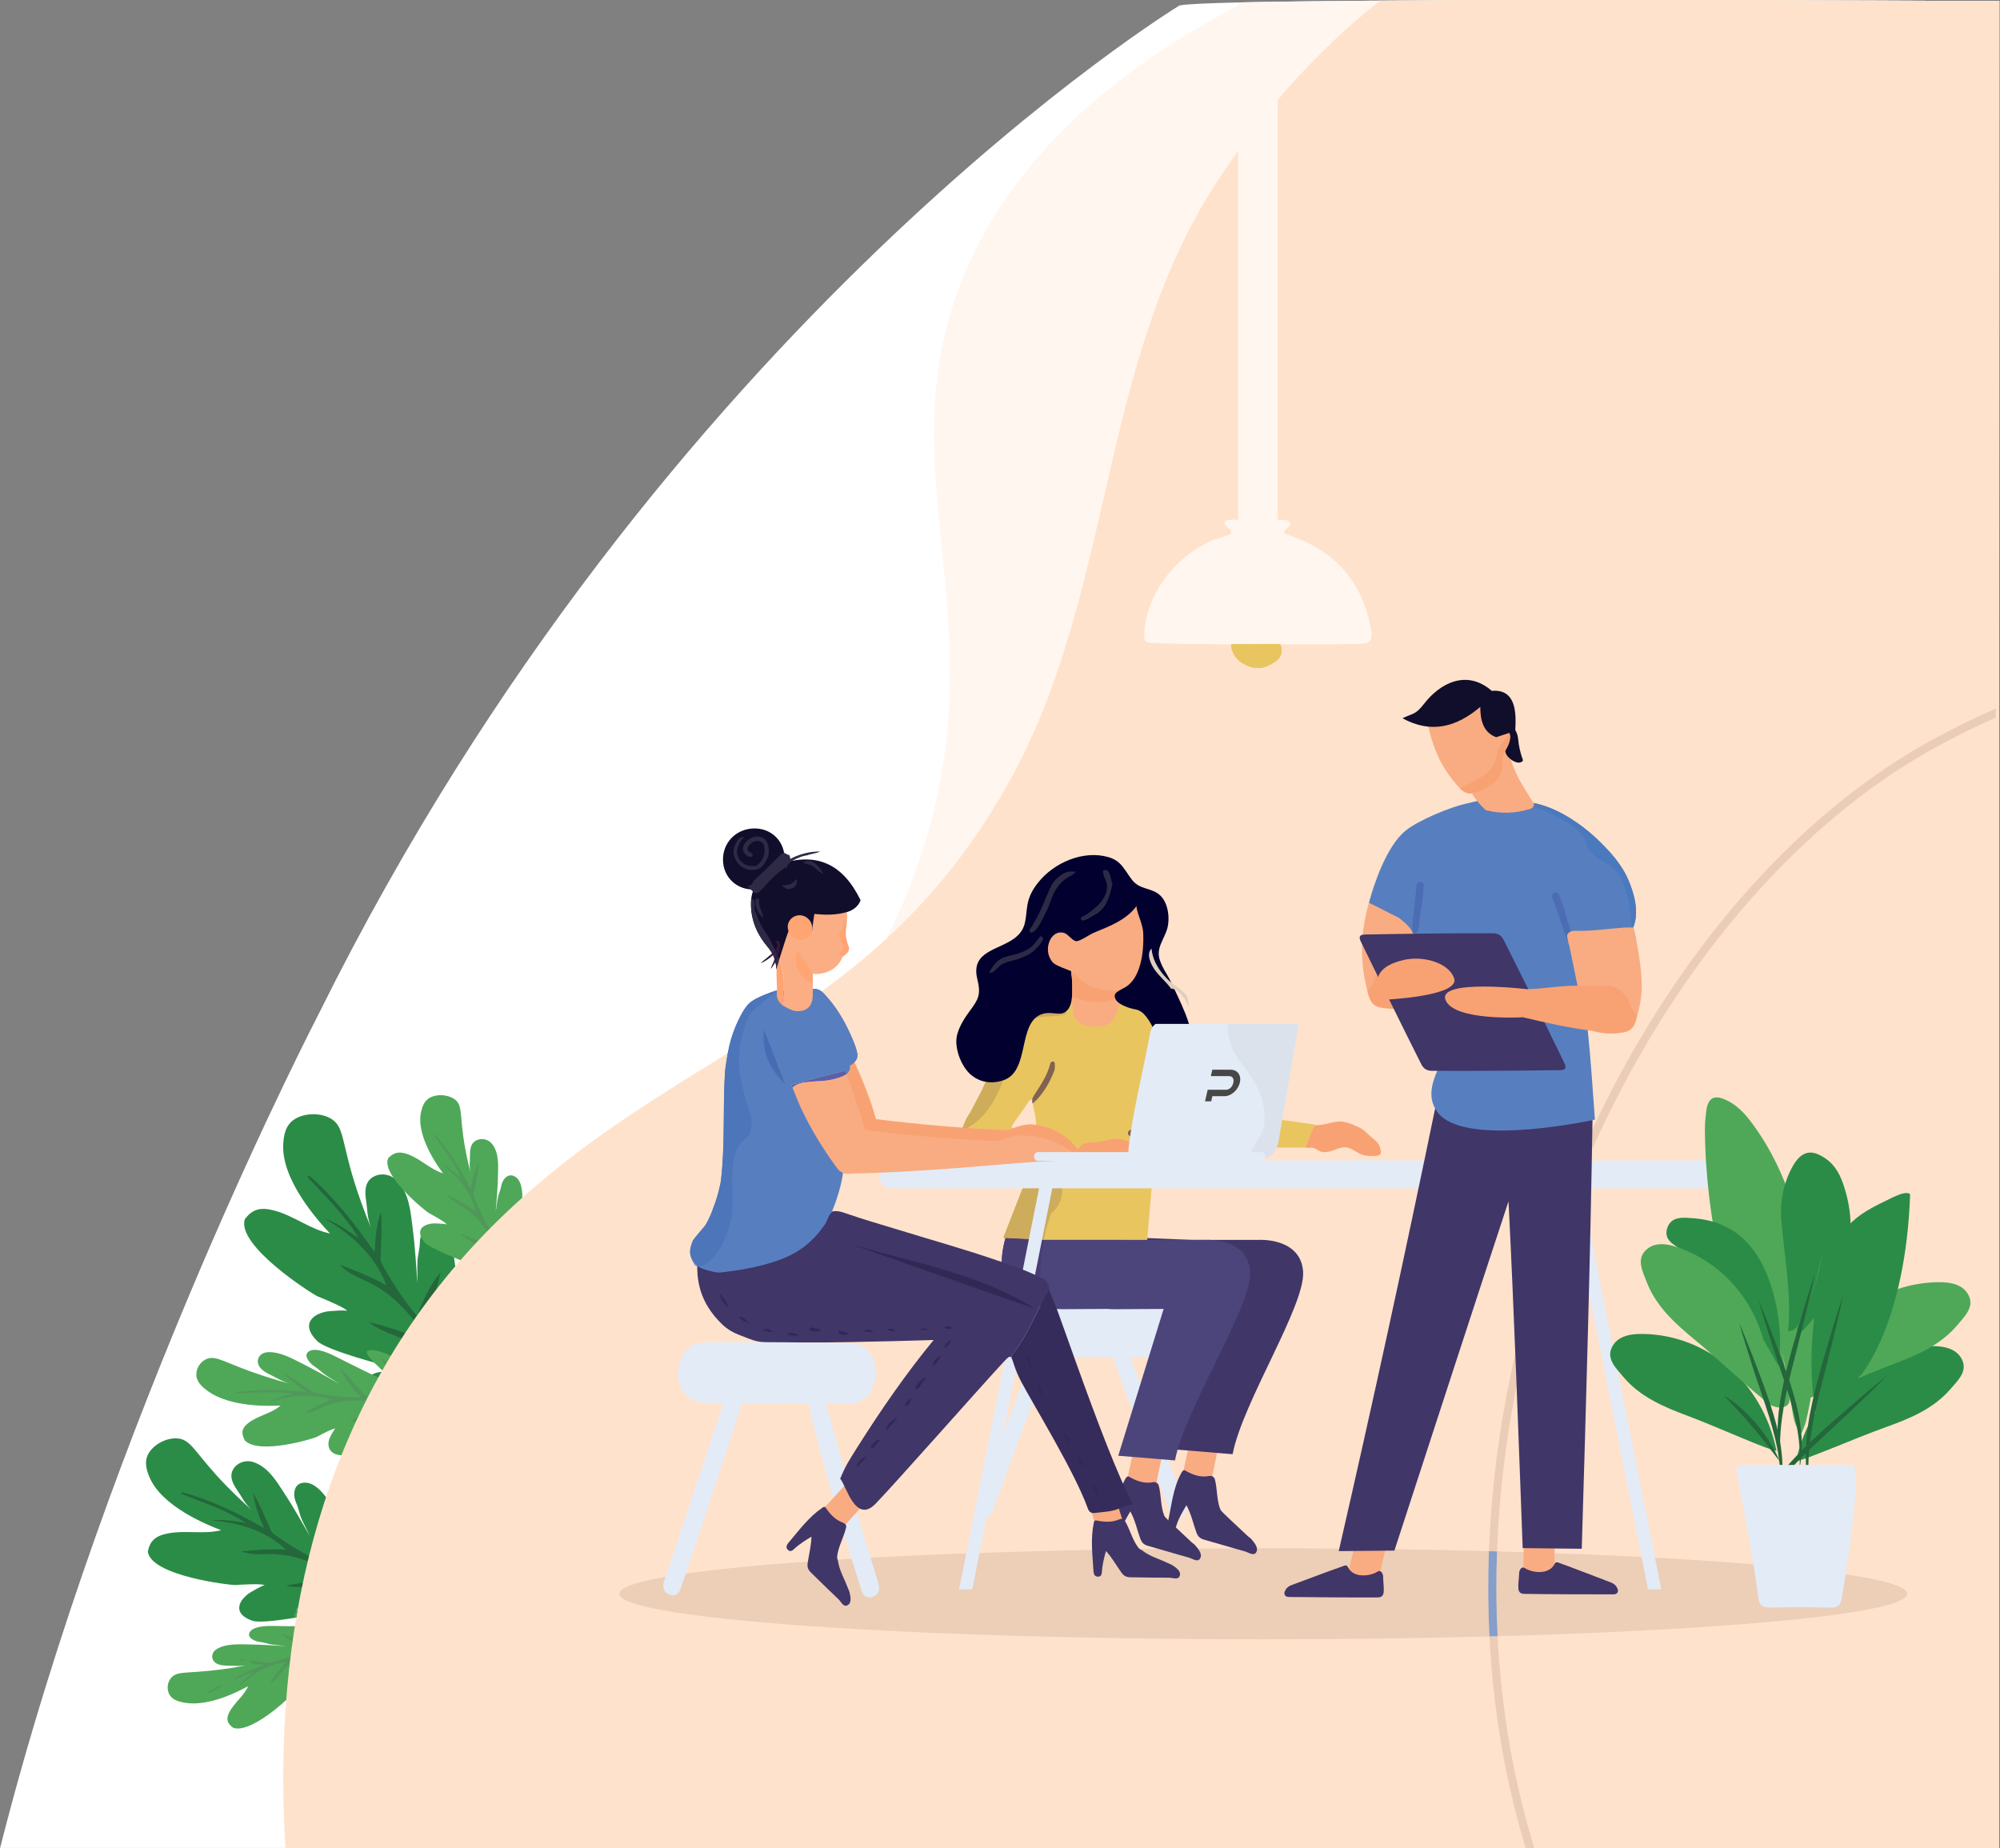 <?xml version="1.0" encoding="UTF-8" standalone="no"?>
<!DOCTYPE svg PUBLIC "-//W3C//DTD SVG 1.1//EN" "http://www.w3.org/Graphics/SVG/1.1/DTD/svg11.dtd">
<svg width="100%" height="100%" viewBox="0 0 1688 1560" version="1.1" xmlns="http://www.w3.org/2000/svg" xmlns:xlink="http://www.w3.org/1999/xlink" xml:space="preserve" xmlns:serif="http://www.serif.com/" style="fill-rule:evenodd;clip-rule:evenodd;stroke-linejoin:round;stroke-miterlimit:1.414;">
    <rect x="0" y="0" width="1688" height="1560" fill="#808080" stroke="none"/>
    <g transform="matrix(1,0,0,1,-1038.63,-255.754)">
        <g transform="matrix(4.167,0,0,4.167,0,0)">
            <path d="M654.173,435.666L249.27,435.666C271.543,347.983 313.078,268.203 313.996,266.354C383.412,126.454 487.94,62.615 487.94,62.615C487.94,60.682 654.203,61.598 654.203,61.598C654.174,65.38 654.144,430.062 654.173,435.666Z" style="fill:white;fill-rule:nonzero;"/>
            <clipPath id="_clip1">
                <path d="M654.173,435.666L249.27,435.666C271.543,347.983 313.078,268.203 313.996,266.354C383.412,126.454 487.94,62.615 487.94,62.615C487.94,60.682 654.203,61.598 654.203,61.598C654.174,65.38 654.144,430.062 654.173,435.666Z" clip-rule="nonzero"/>
            </clipPath>
            <g clip-path="url(#_clip1)">
                <g>
                    <path d="M296.982,382.408C295.989,382.476 279.848,380.593 279.192,375.649C279.631,373.42 280.771,372.424 283.355,371.941C285.014,371.631 286.689,371.665 288.359,371.7C290.269,371.739 292.174,371.779 294.045,371.304C291.429,370.323 281.788,366.488 279.417,360.304C279.015,359.253 278.329,357.413 279.395,355.67C280.46,353.929 282.855,352.626 285.011,352.705C288.064,352.817 288.58,355.618 295.079,362.298C297.59,364.879 300.196,367.185 300.181,367.17C299.224,366.231 298.711,365.476 298.056,364.375C297.36,363.204 296.382,362.113 296.152,360.755C295.772,358.519 298.306,356.665 300.729,357.562C303.702,358.661 305.31,361.502 306.818,363.79C308.673,366.605 310.321,369.559 311.999,372.462C311.474,371.309 310.824,370.164 310.328,369.01C309.867,367.937 309.714,366.775 309.209,365.705C308.632,364.483 308.472,361.752 310.937,361.675C313.321,361.601 315.353,364.633 316.09,365.754C319.098,370.332 323.987,377.942 324.96,377.644C325.968,377.334 322.679,368.57 324.514,367.788C325.785,367.246 329.684,370.462 330.833,374.657C331.93,378.661 329.495,379.598 330.267,382.823C330.62,384.298 335.28,388.526 338.756,391.611C338.475,392.45 338.216,393.293 337.968,394.138C336.788,393.173 335.582,392.252 334.197,391.382C332.539,390.34 331.013,389.444 328.776,389.723C326.491,390.006 324.722,391.289 322.755,392.261C320.537,393.357 317.822,394.615 315.254,394.568C313.718,394.54 311.397,394.035 311.312,392.49C311.175,390.031 314.037,389.281 315.82,387.819C313.132,388.316 302.735,390.42 300.398,389.653C298.781,389.122 297.298,388.073 297.803,386.392C298.059,385.538 298.783,384.759 299.551,384.174C299.883,383.92 302.683,382.297 302.876,382.464C302.411,382.062 298.012,382.337 296.982,382.408Z" style="fill:rgb(43,140,71);fill-rule:nonzero;"/>
                    <path d="M327.391,383.838C327.593,380.067 327.459,376.146 326.995,372.307C326.941,371.862 326.91,371.226 326.391,370.9C326.193,375.453 326.512,380.002 326.15,384.57C322.797,382.926 320.02,380.598 316.804,378.84C316.103,378.456 316.093,377.832 316.012,377.303C315.567,374.401 315.717,371.691 314.875,368.914C314.189,371.907 314.229,374.856 314.549,377.823C310.982,376.251 307.847,374.313 304.821,372.18C304.1,371.672 303.995,370.978 303.745,370.441C302.667,368.124 301.861,366.01 300.56,363.857C300.865,366.322 301.718,368.57 302.7,370.852C297.307,367.819 292.292,365.326 286.098,363.564C286.053,363.694 286.007,363.824 285.961,363.954C290.613,365.784 294.934,367.168 299.059,369.833C296.747,369.48 294.431,369.036 292.031,369.316C297.996,369.839 303.248,371.498 307.169,375.261C304.128,375.067 301.143,375.296 298.099,375.579C299.728,376.263 301.703,376.216 303.405,376.157C308.223,375.991 312.416,377.703 316.294,379.714C316.953,380.056 317.648,380.569 318.306,380.946C314.582,381.439 310.863,381.704 307.196,382.58C308.951,382.956 310.677,382.831 312.494,382.703C312.818,382.681 313.147,382.703 313.453,382.633C318.965,381.375 322.438,383.254 326.362,386.154C322.186,387.892 317.83,389.266 313.672,391.003C314.447,391.118 315.439,390.947 316.126,390.754C319.913,389.69 323.343,388.412 326.968,387.059C327.978,386.681 332.033,388.493 333.303,388.958C333.913,389.181 334.808,389.86 335.249,389.291C335.853,388.512 334.539,388.358 334.059,387.892C333.726,387.567 327.309,385.345 327.391,383.838Z" style="fill:rgb(35,103,59);fill-rule:nonzero;"/>
                    <path d="M307.814,405.106C307.468,405.597 299.909,412.606 296.465,411.317C295.201,410.39 295.007,409.53 295.712,408.154C296.682,406.261 298.699,404.847 299.504,402.902C297.844,403.82 291.582,407.132 286.664,406.251C285.829,406.102 284.373,405.831 283.669,404.764C282.966,403.698 283.067,402.146 283.966,401.155C285.239,399.75 287.246,400.412 294.106,399.504C296.756,399.152 299.267,398.668 299.251,398.67C298.27,398.818 297.581,398.816 296.615,398.769C295.587,398.72 294.5,398.829 293.533,398.498C291.943,397.954 291.745,396.16 293.275,395.306C295.151,394.258 297.615,394.417 299.683,394.445C302.226,394.479 304.777,394.656 307.308,394.803C306.358,394.678 305.365,394.614 304.426,394.476C303.554,394.347 302.745,394.043 301.856,393.936C300.842,393.813 299.019,393.006 299.938,391.817C300.827,390.668 303.581,390.688 304.593,390.703C308.725,390.764 315.552,390.916 315.742,390.36C315.939,389.784 308.998,388.504 309.215,387.385C309.366,386.609 312.971,385.81 316.126,386.623C319.138,387.399 318.784,388.851 321.167,389.529C322.256,389.84 326.812,389.007 330.167,388.363C330.597,388.768 331.039,389.162 331.486,389.552C330.4,389.797 329.332,390.068 328.227,390.44C326.903,390.887 325.727,391.317 325.027,392.463C324.311,393.634 324.443,394.883 324.296,396.126C324.129,397.526 323.874,399.215 322.834,400.411C322.212,401.128 320.974,402.06 319.945,401.601C318.307,400.87 318.949,399.277 318.707,397.964C317.971,399.393 315.239,404.98 313.826,405.835C312.849,406.427 311.589,406.788 310.704,406.006C310.255,405.609 310.037,405.016 309.962,404.464C309.929,404.225 309.984,402.379 310.168,402.342C309.726,402.432 308.174,404.597 307.814,405.106Z" style="fill:rgb(79,168,88);fill-rule:nonzero;"/>
                    <path d="M291.589,404.343L291.392,404.151C292.36,403.513 293.329,402.933 294.308,402.396C294.063,402.683 293.821,402.971 293.58,403.262C292.929,403.617 292.27,403.98 291.589,404.343ZM297.431,403.211C298.193,401.987 299.39,401.038 300.526,400.061C299.105,400.523 297.819,401.077 296.579,401.685C296.813,401.42 297.05,401.156 297.287,400.893C298.99,400.103 300.75,399.387 302.614,398.671C301.668,398.531 300.74,398.379 299.832,398.176C299.983,398.02 300.133,397.866 300.285,397.71C301.09,397.817 301.902,397.938 302.761,398.045C303.064,398.083 303.386,398.176 303.755,398.176C303.927,398.176 304.109,398.156 304.304,398.1C305.592,397.729 306.86,397.329 308.108,396.873C308.047,397.369 307.986,397.875 307.929,398.371C307.332,398.876 306.787,399.433 306.311,400.054C305.68,400.876 304.934,401.823 303.852,402.371C304.867,400.843 305.893,399.36 307.212,397.987C303.247,398.622 300.112,400.565 297.431,403.211ZM298.444,397.819C298.047,397.701 297.655,397.569 297.266,397.421C297.765,397.442 298.249,397.479 298.726,397.526C298.632,397.623 298.538,397.721 298.444,397.819ZM308.511,393.832C307.681,393.378 306.891,392.873 306.152,392.298C307.028,392.505 307.831,392.788 308.615,393.1C308.579,393.347 308.545,393.585 308.511,393.832Z" style="fill:rgb(80,152,90);fill-rule:nonzero;"/>
                    <path d="M313.614,323.959C312.57,323.539 297.072,313.665 298.843,308.311C300.388,306.259 302.039,305.807 304.906,306.59C308.853,307.667 312.09,310.388 316.099,311.211C313.92,308.924 306,300.268 306.636,292.806C306.744,291.539 306.953,289.328 308.898,288.079C310.84,286.833 313.919,286.687 316.073,287.831C319.125,289.451 318.269,292.555 321.591,302.557C322.873,306.42 324.389,310.052 324.381,310.028C323.87,308.602 323.72,307.58 323.597,306.137C323.465,304.603 323.008,303.011 323.443,301.515C324.16,299.052 327.651,298.415 329.675,300.521C332.158,303.105 332.394,306.789 332.801,309.861C333.301,313.641 333.522,317.458 333.799,321.239C333.834,319.808 333.735,318.322 333.8,316.903C333.86,315.584 334.277,314.326 334.29,312.988C334.305,311.461 335.489,308.602 338.035,309.738C340.498,310.838 341.071,314.927 341.268,316.431C342.073,322.571 343.297,332.727 344.434,332.902C345.025,332.993 345.565,330.386 346.24,327.778C346.911,325.188 347.715,322.598 348.838,322.652C350.399,322.727 352.781,327.922 351.883,332.758C351.025,337.373 348.086,337.125 347.281,340.789C346.914,342.464 349.572,349.063 351.588,353.916C350.888,354.631 350.209,355.361 349.541,356.1C348.815,354.535 348.042,353.004 347.062,351.436C345.888,349.557 344.777,347.894 342.364,347.075C339.898,346.237 337.466,346.671 334.985,346.689C332.187,346.711 328.804,346.654 326.215,345.341C324.666,344.555 322.553,342.896 323.227,341.283C324.3,338.713 327.582,339.36 330.117,338.751C327.137,337.933 315.519,334.947 313.519,333.016C312.135,331.678 311.143,329.88 312.485,328.417C313.167,327.675 314.288,327.239 315.358,327.022C315.821,326.928 319.47,326.656 319.585,326.922C319.309,326.284 314.697,324.395 313.614,323.959Z" style="fill:rgb(43,140,71);fill-rule:nonzero;"/>
                    <path d="M343.854,340.403C345.919,336.666 347.715,332.609 349.135,328.474C349.3,327.995 349.582,327.332 349.215,326.745C346.769,331.28 344.851,336.066 342.231,340.537C339.629,337.21 337.95,333.473 335.545,330.099C335.021,329.363 335.318,328.723 335.497,328.144C336.474,324.972 337.961,322.288 338.475,319.048C336.3,321.754 334.888,324.776 333.751,327.952C330.896,324.594 328.66,321.077 326.633,317.414C326.149,316.541 326.385,315.784 326.395,315.115C326.44,312.225 326.663,309.677 326.4,306.845C325.495,309.504 325.254,312.212 325.13,315.017C321.136,309.272 317.262,304.265 311.827,299.418C311.716,299.527 311.606,299.637 311.495,299.747C315.327,303.902 319.042,307.44 321.926,312.185C319.748,310.687 317.609,309.093 315.029,308.195C320.841,311.668 325.368,315.945 327.504,321.707C324.505,320.011 321.354,318.773 318.117,317.559C319.438,319.059 321.471,319.984 323.232,320.764C328.217,322.97 331.64,326.779 334.594,330.736C335.097,331.409 335.551,332.274 336.035,332.982C332.002,331.648 328.087,330.085 323.924,329.169C325.524,330.417 327.342,331.141 329.254,331.905C329.595,332.042 329.919,332.228 330.264,332.308C336.494,333.744 339.103,337.368 341.666,342.254C336.56,341.963 331.449,341.214 326.361,340.933C327.094,341.433 328.187,341.747 328.982,341.89C333.359,342.673 337.48,343.064 341.837,343.473C343.051,343.586 346.283,347.43 347.347,348.528C347.857,349.056 348.433,350.189 349.163,349.826C350.162,349.331 348.9,348.526 348.642,347.816C348.463,347.322 343.029,341.897 343.854,340.403Z" style="fill:rgb(35,103,59);fill-rule:nonzero;"/>
                    <path d="M313.449,352.397C312.854,352.726 301.707,356.133 298.838,353.123C298.008,351.557 298.235,350.586 299.63,349.533C301.551,348.084 304.3,347.639 306.078,346.057C303.936,346.174 295.932,346.456 291.361,343.136C290.585,342.572 289.237,341.579 289.046,340.146C288.856,338.715 289.725,337.186 291.127,336.62C293.115,335.818 294.832,337.481 302.261,339.938C305.13,340.888 307.924,341.632 307.907,341.626C306.835,341.294 306.136,340.952 305.175,340.428C304.153,339.871 302.994,339.445 302.173,338.633C300.823,337.295 301.505,335.371 303.484,335.257C305.91,335.115 308.338,336.491 310.429,337.539C313,338.828 315.509,340.266 318.012,341.662C317.107,341.066 316.127,340.513 315.241,339.908C314.417,339.347 313.743,338.64 312.892,338.093C311.92,337.468 310.463,335.747 311.984,334.991C313.456,334.26 316.247,335.639 317.27,336.152C321.446,338.251 328.318,341.77 328.786,341.299C329.27,340.81 322.837,336.085 323.61,335.054C324.145,334.339 328.209,335.302 331.018,337.685C333.7,339.96 332.625,341.263 334.715,343.127C335.67,343.979 340.718,345.378 344.449,346.377C344.687,347 344.942,347.619 345.205,348.236C343.979,347.951 342.759,347.701 341.45,347.535C339.884,347.336 338.474,347.194 337.197,348.016C335.892,348.854 335.41,350.19 334.647,351.382C333.788,352.726 332.696,354.318 331.047,355.023C330.061,355.445 328.342,355.784 327.521,354.81C326.214,353.259 327.652,351.954 328.054,350.497C326.601,351.589 321.066,355.929 319.207,356.103C317.921,356.223 316.461,355.97 315.946,354.737C315.685,354.112 315.755,353.4 315.951,352.802C316.035,352.543 317.001,350.691 317.207,350.744C316.713,350.617 314.066,352.056 313.449,352.397Z" style="fill:rgb(79,168,88);fill-rule:nonzero;"/>
                    <path d="M319.997,349.581C320.603,349.061 321.243,348.581 321.904,348.122C321.744,348.459 321.58,348.808 321.423,349.146C320.976,349.328 320.507,349.479 319.997,349.581ZM310.765,347.66C312.55,346.605 314.326,345.602 316.346,344.855C314.538,344.311 312.765,344.068 311.02,344.068C308.568,344.068 306.173,344.549 303.816,345.35C305.195,344.481 306.881,344.105 308.519,343.67C306.921,343.45 305.407,343.376 303.914,343.376C301.734,343.376 299.6,343.533 297.314,343.622C297.278,343.524 297.243,343.428 297.207,343.33C299.457,343.032 301.622,342.912 303.796,342.912C306.253,342.912 308.72,343.065 311.329,343.285C309.575,342.092 307.919,340.883 306.502,339.376C308.394,340.395 309.954,341.531 311.787,342.721C312.211,342.996 312.621,343.414 313.331,343.537C316.28,344.045 319.202,344.397 322.213,344.397C322.238,344.397 322.263,344.397 322.288,344.397C320.612,342.571 319.122,340.676 318.071,338.544C319.982,340.099 321.232,341.894 322.955,343.643C323.187,343.878 323.421,344.159 323.783,344.309C323.652,344.566 323.523,344.819 323.393,345.077C322.912,345.059 322.431,345.049 321.952,345.049C319.299,345.049 316.694,345.368 314.41,346.514C313.362,347.04 312.135,347.636 310.765,347.66ZM327.308,337.849C326.981,337.411 326.658,336.971 326.343,336.527C326.832,336.59 327.168,336.992 327.423,337.265C327.469,337.314 327.516,337.364 327.562,337.414C327.478,337.557 327.391,337.706 327.308,337.849Z" style="fill:rgb(80,152,90);fill-rule:nonzero;"/>
                    <path d="M336.105,307.069C335.459,306.722 326.222,299.229 327.912,295.909C329.129,294.7 330.26,294.529 332.071,295.243C334.564,296.226 336.429,298.215 338.988,299.038C337.777,297.405 333.41,291.251 334.559,286.489C334.754,285.681 335.107,284.271 336.51,283.609C337.911,282.948 339.952,283.08 341.258,283.974C343.109,285.24 342.242,287.178 343.45,293.863C343.917,296.446 344.559,298.896 344.556,298.882C344.358,297.925 344.36,297.256 344.42,296.317C344.483,295.319 344.338,294.26 344.771,293.328C345.484,291.793 347.844,291.639 348.971,293.144C350.352,294.989 350.148,297.38 350.115,299.389C350.074,301.86 349.847,304.336 349.659,306.792C349.822,305.872 349.903,304.907 350.084,303.999C350.252,303.153 350.65,302.373 350.789,301.513C350.949,300.529 352.008,298.774 353.573,299.692C355.086,300.581 355.064,303.257 355.047,304.239C354.976,308.255 354.788,314.887 355.52,315.083C355.897,315.184 356.503,313.563 357.198,311.941C357.895,310.313 358.683,308.684 359.421,308.802C360.441,308.964 361.501,312.484 360.437,315.534C359.421,318.444 357.51,318.07 356.622,320.372C356.216,321.424 357.32,325.869 358.173,329.144C357.643,329.553 357.124,329.974 356.612,330.4C356.287,329.34 355.928,328.296 355.437,327.214C354.847,325.919 354.278,324.767 352.77,324.062C351.228,323.342 349.585,323.443 347.95,323.274C346.106,323.084 343.885,322.8 342.309,321.765C341.365,321.144 340.137,319.923 340.738,318.932C341.429,317.794 342.712,317.819 344.022,317.843C344.528,317.853 345.039,317.862 345.521,317.805C343.64,317.06 336.284,314.287 335.156,312.897C334.376,311.934 333.899,310.703 334.926,309.858C335.447,309.431 336.227,309.231 336.953,309.17C337.268,309.143 339.696,309.234 339.746,309.414C339.626,308.982 336.775,307.429 336.105,307.069Z" style="fill:rgb(79,168,88);fill-rule:nonzero;"/>
                    <path d="M345.525,313.278C344.377,312.665 343.288,312.074 342.382,311.179C343.655,311.608 344.876,312.13 346.081,312.684C345.896,312.881 345.708,313.081 345.525,313.278ZM347.913,310.773C346.601,308.818 344.992,307.02 342.749,305.714C341.666,305.083 340.418,304.338 339.695,303.275C341.707,304.293 343.661,305.321 345.469,306.633C344.627,302.766 342.065,299.679 338.579,297.018C340.189,297.784 341.441,298.967 342.728,300.092C341.294,296.823 339.194,294.273 337.079,291.316L337.33,291.128C340.433,294.647 342.493,298.157 344.561,302.149C344.917,300.352 345.34,298.625 346.196,296.978C346.092,298.821 345.697,300.447 345.384,302.306C345.312,302.736 345.083,303.206 345.315,303.805C346.174,306.009 347.149,308.153 348.426,310.25C348.254,310.425 348.085,310.597 347.913,310.773ZM351.654,307.084C352.055,306.612 352.485,306.157 352.952,305.722C352.929,305.791 352.906,305.86 352.883,305.928C352.469,306.313 352.061,306.696 351.654,307.084Z" style="fill:rgb(80,152,90);fill-rule:nonzero;"/>
                </g>
                <path d="M451.908,533.364C504.712,581.614 582.521,620.594 648.673,569.709C725.881,510.321 660.241,406.393 708.181,335.167C736.409,293.225 775.079,308.032 814.878,291.941C856.574,275.084 879.501,233.803 884.018,188.91C891.423,115.314 840.944,76.755 779.536,54.274C660.737,10.782 477.12,31.757 443.681,119.171C427.491,161.494 456.487,193.278 429.708,249.678C409.146,292.983 384.379,290.406 369.752,324.817C343.189,387.311 391.547,478.209 451.908,533.364Z" style="fill:rgb(255,246,239);fill-rule:nonzero;"/>
                <path d="M331.317,535.137C361.559,607.91 441.314,683.194 525.563,631.55C597.694,587.334 584.322,460.576 667.398,430.798C695.872,420.592 720.376,421.695 744.481,425.074C786.286,430.935 823.202,436.796 861.064,371.792C897.998,308.382 887.573,233.655 854.598,174.181C798.182,72.434 588.129,-43.533 495.681,98.288C471.391,135.549 475.13,182.44 452.775,221.284C426.432,267.06 390.347,272.419 354.961,304.035C288.107,363.769 301.094,462.405 331.317,535.137Z" style="fill:rgb(255,226,203);fill-rule:nonzero;"/>
                <path d="M309.257,389.008C308.663,389.105 308.704,388.224 309.328,387.699C309.364,387.741 309.409,387.784 309.46,387.826C309.391,388.223 309.324,388.61 309.257,389.008Z" style="fill:rgb(81,155,94);fill-rule:nonzero;"/>
                <path d="M560.012,435.666L558.266,435.666C554.031,421.748 551.657,407.338 550.93,392.82C551.482,392.805 552.03,392.79 552.578,392.775C553.317,407.314 555.722,421.74 560.012,435.666ZM552.465,375.599C551.92,375.584 551.374,375.569 550.825,375.555C553.385,306.588 590.986,238.457 640.537,211.259C644.934,208.845 649.258,206.733 653.5,204.891L653.5,206.721C649.518,208.473 645.463,210.466 641.342,212.728C592.236,239.682 554.98,307.233 552.465,375.599ZM640.939,211.994L640.959,211.994L640.939,211.994Z" style="fill:rgb(235,205,183);fill-rule:nonzero;"/>
            </g>
        </g>
        <g transform="matrix(4.167,0,0,4.167,0,0)">
            <path d="M505.117,393.404C433.089,393.404 374.698,389.278 374.698,384.189C374.698,379.099 433.089,374.973 505.117,374.973C521.198,374.973 536.602,375.178 550.825,375.555C550.612,381.308 550.642,387.078 550.93,392.82C536.677,393.197 521.237,393.404 505.117,393.404ZM552.578,392.775C552.288,387.06 552.254,381.326 552.465,375.599C601.086,376.938 635.536,380.279 635.536,384.189C635.536,388.095 601.138,391.434 552.578,392.775Z" style="fill:rgb(237,206,183);fill-rule:nonzero;"/>
        </g>
        <g transform="matrix(4.167,0,0,4.167,0,0)">
            <path d="M550.93,392.82C550.642,387.078 550.612,381.308 550.825,375.555C551.374,375.569 551.92,375.584 552.465,375.599C552.254,381.326 552.288,387.06 552.578,392.775C552.03,392.79 551.482,392.805 550.93,392.82Z" style="fill:rgb(133,158,202);fill-rule:nonzero;"/>
        </g>
        <g transform="matrix(4.167,0,0,4.167,0,0)">
            <g>
                <g transform="matrix(1,0,0,1,0,-2.4)">
                    <path d="M498.629,194.249C501.942,194.239 505.255,194.229 508.569,194.219C509.562,196.93 507.616,197.942 505.699,198.775C503.629,199.674 500.509,198.482 499.29,196.525C498.859,195.833 498.578,195.084 498.629,194.249Z" style="fill:rgb(233,197,96);fill-rule:nonzero;"/>
                </g>
                <g transform="matrix(1,0,0,1,0,-2.4)">
                    <path d="M526.802,190.542C525.916,185.984 523.93,181.701 520.636,178.351C519.044,176.733 517.203,175.377 515.208,174.284C514.128,173.692 513.005,173.175 511.858,172.725C511.342,172.522 510.818,172.336 510.293,172.154C509.941,172.033 509.285,171.987 509.345,171.534C509.434,170.864 510.996,170.388 510.515,169.568C510.299,169.2 509.675,169.164 509.306,169.099C508.871,169.024 508.464,169.035 508.049,169.068L508.049,64.334L500.024,64.334L500.024,169.062C499.505,169.033 498.984,169.007 498.467,169.047C498.094,169.076 497.456,169.12 497.299,169.535C497.106,170.039 497.809,170.483 498.104,170.779C498.557,171.231 498.951,171.806 498.139,172.117C497.03,172.542 495.864,172.789 494.765,173.262C490.532,175.085 486.894,178.254 484.395,182.078C483.187,183.926 482.243,185.946 481.655,188.07C481.321,189.276 481.119,190.507 481.033,191.753C480.992,192.345 480.861,193.494 481.519,193.845C481.717,193.951 482.031,193.936 482.247,193.955C482.796,194.002 483.346,194.026 483.896,194.049C488.196,194.227 492.506,194.237 496.81,194.267C502.271,194.303 507.733,194.308 513.195,194.292C516.931,194.28 520.668,194.284 524.401,194.199C524.701,194.192 525.006,194.196 525.306,194.168C525.777,194.125 526.284,193.99 526.625,193.646C527.402,192.86 526.983,191.478 526.802,190.542Z" style="fill:rgb(255,246,239);fill-rule:nonzero;"/>
                </g>
                <g transform="matrix(1,0,0,1,0,-2.4)">
                    <path d="M498.629,194.249C501.942,194.239 505.255,194.229 508.569,194.219C509.562,196.93 507.616,197.942 505.699,198.775C503.629,199.674 500.509,198.482 499.29,196.525C498.859,195.833 498.578,195.084 498.629,194.249Z" style="fill:rgb(233,197,96);fill-rule:nonzero;"/>
                </g>
            </g>
        </g>
        <g transform="matrix(4.167,0,0,4.167,0,0)">
            <path d="M448.398,368.646L447.788,368.419C447.083,368.158 446.72,367.367 446.98,366.662L458.375,335.893C458.636,335.188 459.427,334.824 460.132,335.086L460.742,335.312C461.447,335.572 461.811,336.363 461.55,337.068L450.155,367.838C449.895,368.543 449.104,368.906 448.398,368.646Z" style="fill:rgb(227,235,247);fill-rule:nonzero;"/>
        </g>
        <g transform="matrix(4.167,0,0,4.167,0,0)">
            <path d="M488.062,368.646L488.671,368.419C489.376,368.158 489.739,367.367 489.479,366.662L478.084,335.893C477.823,335.188 477.032,334.824 476.327,335.086L475.717,335.312C475.012,335.572 474.648,336.363 474.91,337.068L486.304,367.838C486.565,368.543 487.355,368.906 488.062,368.646Z" style="fill:rgb(227,235,247);fill-rule:nonzero;"/>
        </g>
        <g transform="matrix(4.167,0,0,4.167,0,0)">
            <path d="M483.319,336.208L453.141,336.208C450.884,336.208 449.038,334.362 449.038,332.105L449.038,330.154C449.038,327.898 450.884,326.052 453.141,326.052L483.319,326.052C485.575,326.052 487.422,327.898 487.422,330.154L487.422,332.105C487.422,334.362 485.575,336.208 483.319,336.208Z" style="fill:rgb(227,235,247);fill-rule:nonzero;"/>
        </g>
        <g transform="matrix(4.167,0,0,4.167,0,0)">
            <g>
                <path d="M478.826,355.169L477.063,363.381L482.981,364.082L484.666,355.996L478.826,355.169Z" style="fill:rgb(249,172,130);fill-rule:nonzero;"/>
                <path d="M476.047,244.18C473.999,244.393 468.47,245.042 463.785,249.125C462.201,250.506 461.191,251.426 460.869,252.98C460.159,256.406 463.456,260.03 466.411,261.673C466.444,262.138 466.442,262.69 466.359,263.305C466.319,263.6 466.266,263.873 466.204,264.123C466.141,264.384 466.086,264.652 466.022,264.897C466.03,265.016 466.069,265.569 466.299,266.28C466.592,267.229 467.216,268.446 468.527,269.252C470.464,270.453 473.08,270.248 474.779,268.738C476.518,267.189 476.51,264.969 476.51,264.613C476.272,264.573 475.87,264.455 475.538,264.123C475.451,264.036 475.38,263.949 475.316,263.847C475.158,263.631 475.004,263.323 475.016,262.997C475.234,262.924 475.453,262.839 475.672,262.723C475.927,262.587 476.15,262.436 476.346,262.279C477.72,261.091 479.094,259.901 480.468,258.714C480.563,256.328 480.72,253.896 480.946,251.419C480.976,251.092 481.007,250.766 481.039,250.44C481.16,248.354 481.281,246.267 481.403,244.18C479.908,244.026 478.092,243.968 476.047,244.18Z" style="fill:rgb(249,172,130);fill-rule:nonzero;"/>
                <path d="M490.473,352.215L488.711,360.426L494.628,361.127L496.313,353.042L490.473,352.215Z" style="fill:rgb(249,172,130);fill-rule:nonzero;"/>
                <path d="M490.577,312.505L504.316,312.505C504.316,312.505 512.685,312.037 513.185,318.907C513.685,325.777 500.909,345.423 498.91,355.915C498.353,355.869 497.794,355.823 497.235,355.777C493.964,355.507 490.691,355.237 487.419,354.967C490.179,345.453 492.938,335.939 495.697,326.426L475.117,326.542C473.593,326.551 472.073,326.329 470.633,325.83C466.627,324.439 460.51,322.449 463.844,311.413L490.577,312.505Z" style="fill:rgb(64,54,104);fill-rule:nonzero;"/>
                <path d="M487.237,357.174L475.746,356.226L484.961,326.423L464.382,326.541C462.856,326.549 461.339,326.328 459.893,325.83C459.782,325.79 459.679,325.751 459.568,325.72C455.656,324.36 450.116,322.25 452.906,312.11C452.97,311.881 453.04,311.651 453.111,311.414L460.849,311.73L479.84,312.505L493.584,312.505C493.584,312.505 501.945,312.039 502.451,318.906C502.949,325.774 489.237,346.687 487.237,357.174Z" style="fill:rgb(76,69,124);fill-rule:nonzero;"/>
                <path d="M483.31,292.684L483.302,292.795L481.61,312.505C474.637,312.503 467.664,312.5 460.69,312.497L452.906,312.11L452.464,312.086L457.245,299.82L457.434,299.331L460.643,291.403L482.321,292.629L483.31,292.684Z" style="fill:rgb(233,197,96);fill-rule:nonzero;"/>
                <path d="M528.758,293.829C528.649,292.734 526.848,291.661 526.154,290.924C525.568,290.301 525.157,290.022 524.389,289.654C523.418,289.188 522.383,288.749 521.313,288.583C519.859,288.357 518.387,288.965 516.963,289.184C515.504,289.408 513.909,289.041 512.966,290.462C512.263,291.519 512.44,293.504 513.812,293.832C514.288,293.946 514.732,293.75 515.229,293.88C515.964,294.072 516.445,294.645 517.262,294.729C518.854,294.896 520.185,293.699 521.728,293.755C522.486,293.783 523.154,294.171 523.781,294.564C524.562,295.055 525.304,295.402 526.235,295.471C526.835,295.515 528.18,295.638 528.683,295.273C529.151,294.934 528.904,294.281 528.758,293.829Z" style="fill:rgb(248,162,115);fill-rule:nonzero;"/>
                <path d="M479.464,293.644C479.997,293.467 480.543,293.471 481.09,293.475C481.284,293.477 481.479,293.478 481.674,293.472C481.754,293.469 481.838,293.474 481.921,293.48C482.189,293.497 482.462,293.514 482.674,293.264C481.276,291.807 479.422,291.608 477.574,291.477C474.581,291.266 471.559,291.335 468.6,290.832C466.075,290.402 463.522,289.928 461.459,288.163C460.106,287.007 459.303,285.534 458.745,283.892C458.684,283.712 458.712,283.474 458.456,283.467C458.418,283.466 458.372,283.749 458.331,283.901C458.331,285.222 458.813,286.46 459.006,287.748C459.072,288.191 458.992,290.863 460.06,291.228C460.797,291.479 461.606,291.519 462.38,291.667C464.606,292.091 466.876,292.261 469.074,292.85C469.528,292.972 469.954,293.119 470.297,293.451C471.724,293.593 473.034,292.977 474.417,292.797C476.225,292.562 477.919,292.525 479.464,293.644Z" style="fill:rgb(233,197,96);fill-rule:nonzero;"/>
                <path d="M465.866,264.903C465.724,264.874 465.571,264.849 465.408,264.83C465.081,264.791 464.782,264.786 464.521,264.799C464.58,265.087 464.674,265.507 464.813,266.008C465.136,267.166 465.324,268.005 465.877,268.75C467.503,270.936 469.775,271.508 472.448,271.181C473.672,271.031 474.687,270.661 475.443,269.946C475.781,269.626 475.994,269.222 476.447,268.44C476.982,267.514 477.251,267.039 477.267,266.486C477.274,266.214 477.244,265.472 476.51,264.613C476.32,264.761 476.062,264.998 475.856,265.352C475.694,265.626 475.629,265.858 475.606,265.941C474.936,268.394 473.783,269.265 471.191,269.274C470.193,269.278 469.227,269.28 468.302,268.744C467.588,268.33 467.04,267.853 466.758,267.206C466.612,266.872 466.661,266.758 466.553,265.887C466.427,264.87 466.171,263.428 466.027,263.437C465.968,263.44 465.897,263.697 465.866,264.903Z" style="fill:rgb(233,197,96);fill-rule:nonzero;"/>
                <path d="M485.815,286.307C485.341,287.057 484.898,287.831 484.439,288.598L484.393,288.622C484.242,288.701 484.124,288.804 484.02,288.914L484.005,288.93C483.839,289.12 483.736,289.356 483.665,289.65C483.468,290.55 483.294,291.443 483.31,292.368C483.317,292.502 483.317,292.652 483.302,292.787L483.302,292.795L483.27,293L483.262,293C483.199,293.214 483.033,293.372 482.693,293.411C482.298,293.372 482.045,293.095 481.753,292.882C481.342,292.581 480.899,292.36 480.433,292.194L480.378,292.179C480.085,292.083 479.777,292.021 479.469,291.973L479.413,291.965C477.888,291.735 476.354,291.609 474.821,291.569C471.795,291.507 468.808,291.254 465.867,290.534C463.061,289.839 460.69,288.543 459.284,285.855C459.086,285.484 458.976,285.066 458.786,284.685C458.668,284.449 458.525,284.228 458.319,284.038C458.186,284.054 458.066,284.102 457.956,284.164C457.759,284.275 457.608,284.457 457.474,284.662C456.533,286.141 455.49,287.547 454.486,288.985C453.997,289.705 454.068,289.926 454.961,290.099C456.099,290.313 457.253,290.416 458.383,290.684C458.952,290.819 460.762,291.143 461.963,291.324C462.129,291.349 462.295,291.372 462.461,291.403C464.579,291.783 466.736,291.957 468.823,292.518C469.393,292.668 470.104,292.668 470.301,293.451C469.194,293.355 468.207,293.561 467.788,294.723C467.448,295.687 467.582,296.636 468.302,297.434C467.938,297.75 467.52,297.893 467.021,297.845C466.207,297.766 465.377,297.75 464.556,297.632C462.88,297.395 461.173,297.608 459.505,297.395C455.237,296.841 450.954,296.69 446.671,296.454C444.26,296.327 442.593,294.035 443.477,291.791C443.667,291.309 443.841,290.827 444.015,290.337C444.481,289.065 444.956,287.792 445.785,286.686C446.513,285.287 447.247,283.895 447.975,282.497C448.125,282.173 448.361,281.636 448.67,280.987C449.824,278.529 451.831,274.609 455.079,269.986C457.434,266.635 458.13,266.216 458.502,266.011C460.58,264.904 463.599,264.794 464.579,264.794C464.769,264.794 464.888,264.802 464.895,264.802C465.054,264.802 465.188,264.81 465.29,264.817C465.211,265.173 465.085,265.868 465.211,266.706C465.259,266.991 465.338,267.299 465.456,267.607C466.01,269.054 467.14,269.749 467.717,270.112C469.115,270.966 470.712,271.101 472.403,270.958C473.162,270.894 474.948,270.429 476.015,268.729C477.169,266.904 476.607,264.935 476.513,264.612C478.37,265.022 480.227,265.426 482.077,265.837C482.068,266.548 482.101,267.733 482.338,269.164C483.144,273.945 484.851,274.918 486.179,279.485C486.843,281.762 487.198,284.102 485.815,286.307Z" style="fill:rgb(233,197,96);fill-rule:nonzero;"/>
                <path d="M483.543,297.31L483.493,297.15C482.999,296.085 481.964,295.513 481.205,294.688C480.913,294.371 480.606,294.063 480.319,293.733C480.333,293.733 477.046,291.837 475.191,292.018C473.638,292.171 472.155,292.745 470.583,292.771C470.195,292.799 469.803,292.768 469.418,292.828C468.46,292.979 467.591,293.82 467.396,294.773C467.182,295.825 467.571,296.845 468.372,297.325C468.521,297.316 468.671,297.307 468.82,297.299L468.877,297.357C469.053,297.442 469.227,297.482 469.386,297.324C469.739,297.324 470.093,297.3 470.403,297.539C471.536,298.412 472.766,298.359 474.036,297.906C474.566,297.717 475.102,297.542 475.635,297.36C476.945,296.922 478,297.685 478.952,298.293C480.309,299.159 481.724,298.993 483.113,298.855C484.002,298.767 483.744,297.932 483.543,297.31Z" style="fill:rgb(248,162,115);fill-rule:nonzero;"/>
                <path d="M515.562,289.159C514.931,290.716 514.297,292.274 513.666,293.822C505.425,293.763 497.246,293.773 492.711,293.783C490.534,293.788 489.197,293.793 489.095,293.79L488.644,293.782C487.158,292.621 484.922,289.934 484.037,288.867C483.823,288.598 483.689,288.44 483.673,288.424L483.689,288.298C483.736,287.728 484.084,287.302 484.393,286.836C485.127,285.722 485.681,284.575 485.681,283.161C485.681,282.671 485.657,282.204 485.609,281.715C485.206,278 483.436,274.522 483.436,274.515C483.476,273.661 482.433,271.772 482.433,271.772C481.769,270.571 481.769,269.361 481.769,268.184C481.769,267.196 481.935,266.382 482.077,265.837C483.184,266.493 484.708,267.607 485.989,269.386C487.751,271.844 487.925,274.057 488.77,277.106C489.363,279.257 490.415,282.283 492.366,285.801C500.096,286.923 507.825,288.037 515.562,289.159Z" style="fill:rgb(233,197,96);fill-rule:nonzero;"/>
                <path d="M444.134,290.376L444.015,290.337C444.481,289.065 444.956,287.792 445.785,286.686C446.513,285.287 447.247,283.895 447.975,282.497C448.125,282.173 448.361,281.636 448.67,280.987C449.824,278.529 451.831,274.609 455.079,269.986C457.434,266.635 458.13,266.216 458.502,266.011C460.58,264.904 463.599,264.794 464.579,264.794C464.769,264.794 464.888,264.802 464.895,264.802C465.054,264.802 465.188,264.81 465.29,264.817C465.235,265.064 465.157,265.476 465.158,265.985C465.158,266.209 465.173,266.451 465.211,266.706C463.552,267.449 461.094,267.007 459.292,267.528C452.819,269.409 454.795,284.243 445.304,289.775C444.79,290.076 444.355,290.281 444.134,290.376Z" style="fill:rgb(205,172,92);fill-rule:nonzero;"/>
                <path d="M480.433,292.194L480.378,292.179C480.054,292.107 479.73,292.044 479.413,291.965L479.469,291.973C479.777,292.021 480.085,292.083 480.378,292.179L480.433,292.194Z" style="fill:rgb(128,99,82);fill-rule:nonzero;"/>
                <path d="M483.079,293.042C483.025,293.042 482.969,293.03 482.914,293C482.132,292.573 481.286,292.376 480.433,292.194L480.378,292.179C480.085,292.083 479.777,292.021 479.469,291.973L479.413,291.965C479.239,291.917 479.073,291.87 478.907,291.822C478.623,291.735 478.322,291.609 478.069,291.459C477.793,291.293 477.611,291.001 477.73,290.692C477.817,290.495 478.03,290.266 478.235,290.202C478.812,290.044 479.413,289.965 480.006,289.823C481.326,289.507 482.495,288.867 483.689,288.298L483.673,288.424C483.689,288.44 483.823,288.598 484.037,288.867L484.02,288.914L484.005,288.93C483.839,289.12 483.736,289.356 483.665,289.65C483.475,290.515 483.307,291.374 483.309,292.26C483.309,292.296 483.309,292.332 483.31,292.368C483.313,292.423 483.315,292.48 483.315,292.537C483.315,292.622 483.311,292.707 483.302,292.787L483.302,292.795L483.27,293L483.262,293C483.203,293.026 483.141,293.042 483.079,293.042Z" style="fill:rgb(128,99,82);fill-rule:nonzero;"/>
                <path d="M460.034,325.715C460.255,325.283 460.481,324.854 460.712,324.429C460.833,324.85 460.97,325.263 461.125,325.664C460.748,325.691 460.386,325.707 460.034,325.715Z" style="fill:rgb(73,62,116);fill-rule:nonzero;"/>
                <path d="M460.042,320.136C458.528,319.389 456.924,318.715 455.352,318.097C454.313,317.689 453.22,317.335 452.15,316.982C452.156,315.605 452.387,313.997 452.906,312.11L460.69,312.497C460.193,314.999 459.92,317.627 460.042,320.136Z" style="fill:rgb(73,62,116);fill-rule:nonzero;"/>
                <path d="M460.69,312.497L452.906,312.11L452.464,312.086L457.245,299.82C458.291,299.035 459.366,298.694 460.352,298.694C463.961,298.694 466.403,303.251 462.09,307.242C461.623,308.633 461.189,310.15 460.849,311.73C460.794,311.983 460.738,312.236 460.69,312.497Z" style="fill:rgb(205,172,92);fill-rule:nonzero;"/>
                <path d="M487.008,261.49C486.554,260.534 486.134,259.689 486.134,259.689C485.317,258.163 484.793,257.589 484.187,255.895C483.294,253.39 485.119,251.588 485.704,249.327C486.241,247.217 485.823,244.127 484.163,242.665C482.393,241.108 480.117,241.638 478.528,239.575C476.955,237.528 476.395,235.742 473.739,234.975C468.657,233.521 462.722,236.082 459.497,240.16C458.375,241.574 457.593,243.028 457.316,244.862C456.897,247.62 457.174,249.509 454.843,251.327C451.57,253.88 445.801,253.942 447.2,259.688C447.943,262.747 447.508,263.688 445.667,266.153C444.426,267.813 442.995,270.104 442.948,272.167C442.9,274.412 443.983,277.186 445.588,278.774C445.967,279.138 446.781,279.857 448.046,280.276C450.116,280.956 452.076,280.371 452.891,280.016C457.703,277.89 455.498,268.84 459.995,266.888C462.192,265.932 464.034,267.488 465.417,266.003C466.018,265.354 466.278,264.398 466.373,263.34C466.46,262.479 466.437,261.554 466.421,260.653C466.396,259.705 466.31,258.906 466.215,258.313L466.215,258.306L466.176,258.068C465.448,257.753 464.848,257.555 464.453,257.389C463.069,256.804 462.77,256.59 462.524,256.337C462.192,255.989 461.924,255.547 461.718,254.978C460.896,252.631 462.493,249.572 464.848,250.363C465.606,250.616 466.483,251.936 467.219,251.998C467.962,252.069 470.001,250.631 470.775,250.307C473.842,249.042 477.398,247.723 479.445,244.886C479.374,245.881 480.686,248.481 480.788,250.125L480.797,250.236C480.836,251.011 481.255,258.692 477.327,261.237C476.853,261.538 476.331,261.767 475.904,262.012C475.414,262.28 475.043,262.581 474.995,263.039C474.972,263.292 475.035,263.514 475.186,263.759C475.253,263.869 475.301,263.949 475.364,264.031C475.365,264.031 475.445,264.134 475.541,264.225C476.775,265.41 479.212,265.819 479.212,265.819C482.761,266.414 483.217,273.521 487.27,274.183C487.479,274.217 489.137,274.466 490.012,273.533C491.82,271.604 489.096,265.878 487.008,261.49Z" style="fill:rgb(1,0,47);fill-rule:nonzero;"/>
                <path d="M474.995,263.039C474.972,263.292 475.035,263.514 475.186,263.759C474.387,263.893 473.645,264.319 472.807,264.327C470.918,264.327 469.044,264.272 467.282,263.506C466.981,263.379 466.689,263.315 466.373,263.34C466.46,262.479 466.437,261.554 466.421,260.653C466.396,259.705 466.31,258.906 466.215,258.313C466.595,258.439 466.989,258.511 467.274,258.874C469.171,261.348 471.874,261.886 474.774,261.94C475.114,261.948 475.47,261.917 475.794,261.981L475.904,262.012C475.414,262.28 475.043,262.581 474.995,263.039Z" style="fill:rgb(248,162,115);fill-rule:nonzero;"/>
                <path d="M467.163,237.961C466.521,238.727 465.572,238.979 464.821,239.591C464.001,240.261 463.314,241.124 462.82,242.057C462.3,243.037 462.016,244.128 461.569,245.144C461.096,246.219 460.551,247.261 460.006,248.302C459.763,248.766 458.61,250.613 457.962,250.21C457.429,249.879 458.049,249.317 458.251,249.008C458.543,248.562 458.771,248.074 459.043,247.615C460.241,245.595 460.949,243.376 461.935,241.255C462.447,240.149 463.134,239.294 464.15,238.612C465.201,237.907 465.923,237.799 467.163,237.961Z" style="fill:rgb(45,42,69);fill-rule:nonzero;"/>
                <path d="M449.575,258.391C450.078,257.464 450.667,256.541 451.508,255.882C452.481,255.12 453.591,255.046 454.737,254.708C455.905,254.363 457.196,253.967 458.127,253.152C458.622,252.72 459.042,252.198 459.443,251.681C459.656,251.405 459.895,250.836 460.313,251.095C461.12,251.594 459.135,253.509 458.764,253.853C457.841,254.707 456.632,255.234 455.449,255.63C454.259,256.029 453.068,256.128 451.988,256.826C451.252,257.3 450.533,258.624 449.575,258.391Z" style="fill:rgb(45,42,69);fill-rule:nonzero;"/>
                <path d="M474.589,240.478C474.076,242.442 473.634,244.582 472.014,245.967C471.562,246.353 471.042,246.644 470.524,246.932C470.01,247.217 469.395,247.655 468.819,247.795C468.364,247.906 467.924,247.62 468.312,247.161C468.494,246.944 468.962,246.822 469.206,246.671C469.478,246.503 469.733,246.313 469.988,246.122C471.856,244.727 473.865,242.815 473.402,240.215C473.326,239.784 471.943,237.441 473.189,237.574C474.238,237.686 474.246,239.781 474.589,240.478Z" style="fill:rgb(45,42,69);fill-rule:nonzero;"/>
                <path d="M458.397,284.789C458.355,284.771 458.322,284.734 458.297,284.676C458.251,284.448 458.263,284.238 458.312,284.039C458.315,284.039 458.317,284.038 458.319,284.038C458.324,284.042 458.329,284.047 458.333,284.051C458.34,284.299 458.363,284.545 458.397,284.789Z" style="fill:rgb(93,94,141);fill-rule:nonzero;"/>
                <path d="M458.463,284.802C458.439,284.802 458.417,284.798 458.397,284.789C458.363,284.545 458.34,284.299 458.333,284.051C458.51,284.217 458.639,284.406 458.746,284.609C458.684,284.668 458.621,284.726 458.557,284.784C458.523,284.796 458.492,284.802 458.463,284.802Z" style="fill:rgb(128,99,82);fill-rule:nonzero;"/>
                <path d="M458.746,284.609C458.639,284.406 458.51,284.217 458.333,284.051C458.329,284.047 458.324,284.042 458.319,284.038C458.317,284.038 458.315,284.039 458.312,284.039C458.402,283.675 458.614,283.351 458.82,283.031C460.072,281.089 461.385,279.182 461.944,276.886C462.004,276.641 462.182,276.38 462.463,276.38C462.474,276.38 462.484,276.38 462.495,276.381C462.945,276.412 462.906,276.809 462.904,277.115C462.902,277.49 462.931,277.898 462.799,278.233C461.862,280.622 460.633,282.83 458.746,284.609Z" style="fill:rgb(128,99,82);fill-rule:nonzero;"/>
                <path d="M486.423,261.606C485.454,260.214 484.084,259.158 483.112,257.77C482.358,256.692 481.344,254.622 482.485,253.508C482.661,255.555 483.651,257.354 484.967,258.892C485.676,259.72 486.427,260.391 487.314,261.02C488.104,261.577 488.885,262.182 489.504,262.931C490.091,263.642 489.99,265.546 489.925,265.284C489.573,263.886 487.984,261.646 486.423,261.606Z" style="fill:rgb(221,207,190);fill-rule:nonzero;"/>
                <path d="M488.601,359.568C488.766,359.367 488.885,359.092 489.229,359.18C490.764,360.063 492.349,360.691 494.183,360.325C494.609,360.239 495.014,360.428 495.262,360.835C495.866,362.905 495.613,365.134 496.452,367.171C496.619,367.577 500.352,370.933 501.882,372.415C502.146,372.672 502.49,372.856 502.723,373.137C503.371,373.916 504.223,374.906 503.676,375.8C503.175,376.619 502.111,375.787 501.34,375.578C498.613,374.841 495.917,373.995 493.194,373.243C492.357,373.012 491.889,372.628 491.571,371.757C490.928,369.993 490.569,368.117 489.555,366.244C488.735,367.638 488.007,368.874 487.557,370.26C487.373,370.826 487.248,371.463 486.417,371.238C485.659,371.033 485.635,370.409 485.768,369.82C486.553,366.359 486.803,362.749 488.601,359.568Z" style="fill:rgb(64,54,104);fill-rule:nonzero;"/>
                <path d="M477.237,360.825C477.402,360.625 477.521,360.349 477.865,360.438C479.4,361.32 480.985,361.949 482.819,361.582C483.246,361.497 483.65,361.686 483.898,362.093C484.503,364.162 484.25,366.391 485.089,368.428C485.256,368.835 488.988,372.19 490.519,373.672C490.783,373.929 491.127,374.114 491.359,374.394C492.008,375.174 492.859,376.163 492.313,377.058C491.812,377.876 490.748,377.044 489.977,376.835C487.25,376.098 484.554,375.253 481.831,374.501C480.994,374.27 480.525,373.885 480.208,373.014C479.565,371.25 479.206,369.374 478.191,367.501C477.372,368.895 476.644,370.132 476.193,371.518C476.01,372.084 475.885,372.72 475.054,372.495C474.296,372.29 474.271,371.666 474.404,371.077C475.189,367.617 475.439,364.006 477.237,360.825Z" style="fill:rgb(64,54,104);fill-rule:nonzero;"/>
            </g>
        </g>
        <g transform="matrix(4.167,0,0,4.167,0,0)">
            <path d="M446.182,383.299L443.505,383.299L460.305,299.045L462.982,299.045L446.182,383.299Z" style="fill:rgb(227,235,247);fill-rule:nonzero;"/>
        </g>
        <g transform="matrix(4.167,0,0,4.167,0,0)">
            <path d="M583.059,383.299L585.736,383.299L568.936,299.045L566.259,299.045L583.059,383.299Z" style="fill:rgb(227,235,247);fill-rule:nonzero;"/>
        </g>
        <g transform="matrix(4.167,0,0,4.167,0,0)">
            <path d="M599.535,302.063L429.705,302.063C428.451,302.063 427.425,301.036 427.425,299.781L427.425,298.697C427.425,297.442 428.451,296.416 429.705,296.416L599.535,296.416C600.79,296.416 601.816,297.442 601.816,298.697L601.816,299.781C601.816,301.036 600.79,302.063 599.535,302.063Z" style="fill:rgb(227,235,247);fill-rule:nonzero;"/>
        </g>
        <g transform="matrix(4.167,0,0,4.167,0,0)">
            <path d="M384.779,384.338C384.731,384.479 384.779,384.338 384.779,384.338C383.83,383.934 383.291,383.036 383.758,381.652C387.786,369.705 391.9,356.97 395.935,345.03C396.401,343.648 397.319,343.374 398.265,343.784C398.311,343.639 398.265,343.784 398.265,343.784C399.211,344.195 399.696,345.082 399.247,346.471C395.372,358.469 391.227,371.178 387.14,383.093C386.666,384.472 385.729,384.742 384.779,384.338Z" style="fill:rgb(227,235,247);fill-rule:nonzero;"/>
        </g>
        <g transform="matrix(4.167,0,0,4.167,0,0)">
            <path d="M426.069,384.781C426.126,384.91 426.069,384.781 426.069,384.781C427.022,384.403 427.607,383.505 427.177,382.115C423.462,370.114 419.666,357.376 416.474,345.2C416.104,343.79 415.237,343.52 414.305,343.907C414.257,343.767 414.305,343.907 414.305,343.907C413.372,344.296 412.831,345.164 413.17,346.582C416.095,358.834 419.95,371.527 423.729,383.485C424.166,384.87 425.115,385.159 426.069,384.781Z" style="fill:rgb(227,235,247);fill-rule:nonzero;"/>
        </g>
        <g transform="matrix(4.167,0,0,4.167,0,0)">
            <g>
                <path d="M415.792,264.706C419.636,270.528 422.641,276.595 425.093,283.148C425.672,284.698 426.22,286.443 426.692,288.057C435.573,289.159 444.433,289.898 453.387,290.316C454.984,289.636 457.029,288.919 458.725,289.146C463.41,289.772 466.515,292.156 468.923,296.075C465.28,295.623 461.659,295.14 458.021,294.684C446.667,295.671 435.251,296.652 423.884,296.835C422.149,296.863 421.844,296.787 420.665,295.241C416.985,290.417 413.972,284.641 411.636,278.886C412.34,278.252 413.342,277.49 413.822,276.723C416.249,272.843 416.711,269.103 415.792,264.706Z" style="fill:rgb(248,162,115);fill-rule:nonzero;"/>
                <path d="M413.6,262.547C413.599,262.263 413.592,261.983 413.596,261.692C414.583,261.547 415.363,261.823 416.07,262.562C418.607,265.21 420.345,268.199 421.798,271.546C422.164,272.389 422.488,273.18 422.729,274.056C422.971,274.933 423.086,275.632 422.406,276.408C421.727,277.186 420.594,277.568 419.595,277.943C419.155,278.108 419.06,277.801 418.79,277.569C418.338,277.181 418.072,276.766 417.932,276.22C416.719,271.533 415.6,266.954 413.6,262.547Z" style="fill:rgb(88,96,171);fill-rule:nonzero;"/>
                <path d="M413.6,262.547C413.599,262.263 413.592,261.983 413.596,261.692C414.583,261.547 415.363,261.823 416.07,262.562C418.607,265.21 420.345,268.199 421.798,271.546C422.164,272.389 422.488,273.18 422.729,274.056C422.971,274.933 423.086,275.632 422.406,276.408C421.727,277.186 420.594,277.568 419.595,277.943C419.155,278.108 419.06,277.801 418.79,277.569C418.338,277.181 418.072,276.766 417.932,276.22C416.719,271.533 415.6,266.955 413.6,262.547Z" style="fill:rgb(87,127,192);fill-rule:nonzero;"/>
                <path d="M406.91,264.081C407.127,264.33 407.345,264.577 407.553,264.834C407.293,264.613 407.078,264.379 406.91,264.081Z" style="fill:rgb(194,113,92);fill-rule:nonzero;"/>
                <path d="M420.464,362.113C418.702,364.036 416.944,365.962 415.185,367.886C416.658,368.982 418.135,370.076 419.61,371.17C421.321,369.267 423.033,367.362 424.751,365.464C423.322,364.348 421.893,363.23 420.464,362.113Z" style="fill:rgb(249,172,130);fill-rule:nonzero;"/>
                <path d="M415.798,366.765C415.996,366.627 416.279,366.461 416.469,366.733C417.412,368.09 418.402,369.202 420.007,369.8C420.381,369.939 420.729,370.255 420.637,370.682C420.217,372.615 419.14,374.379 418.849,376.364C418.791,376.761 418.789,377.095 418.967,377.458C419.236,379.461 420.283,381.138 420.97,382.999C421.089,383.321 421.272,383.649 421.338,383.954C421.521,384.803 421.79,386.02 420.938,386.492C420.086,386.964 419.656,385.848 419.128,385.341C417.262,383.552 415.36,381.719 413.506,379.888C412.936,379.325 412.717,378.819 412.84,377.963C413.088,376.229 413.572,374.405 413.609,372.609C412.416,373.345 411.243,374.055 410.201,375.021C409.774,375.415 409.363,375.774 408.854,375.307C408.347,374.839 408.562,374.323 408.931,373.885C411.099,371.307 413.021,368.695 415.798,366.765Z" style="fill:rgb(64,54,104);fill-rule:nonzero;"/>
                <path d="M469.273,364.256C470.042,366.724 470.811,369.192 471.58,371.661C473.285,370.95 474.991,370.239 476.697,369.528C475.927,367.105 475.155,364.683 474.385,362.26C472.681,362.925 470.977,363.59 469.273,364.256Z" style="fill:rgb(249,172,130);fill-rule:nonzero;"/>
                <path d="M470.788,369.809C470.837,369.574 470.929,369.261 471.255,369.327C472.881,369.656 474.38,369.779 475.963,369.111C476.332,368.956 476.806,368.944 477.034,369.316C478.068,370.998 478.509,373.011 479.672,374.641C479.904,374.967 480.136,375.21 480.516,375.35C482.102,376.612 484.024,377.106 485.813,377.98C486.122,378.132 486.484,378.244 486.742,378.418C487.46,378.902 488.504,379.597 488.209,380.524C487.914,381.451 486.828,380.937 486.094,380.933C483.498,380.918 480.839,380.895 478.224,380.843C477.42,380.827 476.91,380.612 476.405,379.909C475.383,378.485 474.472,376.838 473.254,375.518C472.896,376.866 472.535,378.177 472.445,379.591C472.408,380.169 472.354,380.708 471.663,380.719C470.973,380.729 470.769,380.209 470.733,379.641C470.526,376.297 470.11,373.103 470.788,369.809Z" style="fill:rgb(64,54,104);fill-rule:nonzero;"/>
                <path d="M461.81,322.548C461.787,321.547 461.312,320.772 460.281,320.255C458.697,319.46 457.007,318.747 455.352,318.097C453.922,317.535 452.389,317.076 450.954,316.581C444.483,314.346 437.795,312.494 431.308,310.491C427.658,309.364 424.234,308.407 420.664,307.16C419.652,306.808 418.674,306.506 417.59,306.809C416.886,307.005 416.609,307.75 416.248,308.325C414.557,311.008 412.494,313.081 409.447,314.043C405.81,315.191 402.283,314.771 398.57,314.681C396.703,314.636 394.984,314.209 393.227,313.611C392.611,313.402 392.033,312.747 391.369,313.092C390.945,313.311 390.831,313.911 390.761,314.386C389.852,320.451 391.003,325.191 395.445,329.541C396.578,330.65 397.84,331.349 399.366,331.91C401.195,332.583 402.326,333.24 404.651,333.27C415.573,333.412 427.258,333.12 438.356,332.787C432.751,339.574 427.336,347.451 422.753,354.745C421.199,357.22 420.484,358.3 419.424,360.898C420.566,361.999 422.468,370.232 426.61,365.931C430.753,361.629 447.062,343.155 451.915,337.888C453.389,336.288 453.786,335.845 454.109,336.379C454.14,336.27 454.142,336.109 454.142,335.856C457.637,331.663 459.134,326.803 461.81,322.548Z" style="fill:rgb(64,54,104);fill-rule:nonzero;"/>
                <path d="M476.316,361.023C472.361,351.991 467.915,339.346 464.56,329.976C463.28,326.4 463.068,325.817 461.811,322.811L461.81,322.548C459.134,326.803 457.637,331.663 454.142,335.856C454.142,336.109 454.14,336.271 454.109,336.379C454.458,336.953 454.72,338.661 456.141,341.326C458.882,346.467 466.955,359.574 469.605,366.956C469.858,367.659 470.338,367.91 470.987,367.82C472.085,367.669 473.17,367.618 474.226,367.421C475.027,367.271 475.811,367.037 476.569,366.611C477.303,366.473 477.967,366.168 478.739,366.132C477.604,363.615 477.685,364.147 476.316,361.023Z" style="fill:rgb(53,44,91);fill-rule:nonzero;"/>
                <path d="M421.704,313.425L458.8,326.435C448.196,319.529 433.774,316.94 421.704,313.425Z" style="fill:rgb(49,40,86);fill-rule:nonzero;"/>
                <path d="M421.233,278.272C421.094,278.506 420.962,278.799 420.698,278.945L420.654,278.82L420.64,278.776C420.573,278.608 420.515,278.433 420.449,278.264C419.541,278.498 418.633,278.726 417.725,278.96C415.9,279.429 414.077,279.898 412.26,280.373C411.359,280.615 410.451,280.856 409.55,281.105C409.587,281.201 409.623,281.304 409.667,281.392C409.704,281.494 409.748,281.582 409.799,281.663C410.18,282.3 410.817,282.394 411.264,283.062C412.106,284.314 411.586,283.919 411.872,285.999C412.165,288.086 416.604,292.635 418.713,294.231C418.962,294.422 420.046,295.616 420.412,295.901C420.324,296.956 420.149,297.923 420.01,298.933L420.002,298.963C419.6,301.681 418.801,304.222 417.775,306.764L417.688,306.983C416.978,307.592 416.875,308.565 416.377,309.298C413.674,313.282 410.517,315.517 405.954,316.967C402.526,318.058 399.039,318.674 395.487,319.084C394.857,319.157 394.293,319.091 393.7,318.959C392.675,318.725 391.715,318.49 390.785,317.992L390.77,317.985L390.66,317.904L390.484,317.772C390.126,317.494 389.825,317.18 389.576,316.798L389.423,316.549L389.4,316.505L389.313,316.285L389.29,316.241C389.261,316.176 389.166,315.868 389.129,315.729L389.114,315.685C389.106,315.632 389.109,315.633 389.111,315.635C389.113,315.636 389.114,315.637 389.107,315.611L389.078,315.45C389.064,315.362 389.041,315.23 389.041,315.106C389.041,315.019 389.034,314.931 389.034,314.835L389.034,314.711C389.085,314.044 389.261,313.422 389.524,312.807L389.576,312.675L389.576,312.667L389.62,312.594L389.686,312.506C390.36,311.524 391.137,310.719 391.942,309.76L392.03,309.657L392.11,309.547C392.418,309.115 393.341,307.255 393.598,306.361C393.686,306.061 393.927,305.569 394.029,305.211C394.066,305.086 394.102,305.014 394.176,304.786C394.249,304.56 394.396,304.127 394.491,303.805C394.703,303.058 394.931,302.229 395.092,301.446C395.18,301.058 395.253,300.67 395.297,300.275C396.117,293.147 395.655,285.999 396.073,278.857C396.102,278.381 396.161,277.92 396.22,277.458C396.461,275.591 396.791,273.76 397.296,271.943C397.457,271.357 397.618,270.933 397.735,270.596C397.735,270.596 399.464,265.578 401.435,264.237C401.449,264.23 401.618,264.113 401.837,263.974L402.035,263.85C402.094,263.82 402.152,263.783 402.262,263.725C402.482,263.6 402.841,263.417 403.142,263.285C403.435,263.153 403.698,263.036 404.057,262.883C404.408,262.736 404.943,262.523 405.339,262.385C405.72,262.253 406.093,262.128 406.481,262.011L406.54,261.996L406.576,261.99L406.62,261.982L406.935,261.923C407.287,261.865 407.66,261.865 408.019,261.879C408.21,261.887 408.393,261.895 408.576,261.908L408.635,261.916L408.671,261.916L408.693,261.923L408.759,261.923C408.928,261.931 408.979,261.945 409.169,261.968C409.169,261.968 409.271,261.982 409.704,262.011C409.96,262.033 411.454,261.975 413.594,261.791C413.689,261.784 413.783,261.776 413.886,261.762C414.106,261.748 414.333,261.727 414.567,261.703C414.978,263.827 415.534,265.614 416.15,267.123C416.933,269.043 417.805,270.5 418.589,271.606C418.589,271.606 421.13,275.041 421.394,277.18C421.445,277.605 421.408,277.985 421.233,278.272Z" style="fill:rgb(87,127,192);fill-rule:nonzero;"/>
                <path d="M390.473,317.889C389.868,317.807 389.722,317.28 389.576,316.798C389.823,317.176 390.12,317.488 390.474,317.764C390.473,317.806 390.473,317.847 390.473,317.889Z" style="fill:rgb(133,164,213);"/>
                <path d="M390.66,317.904L390.477,317.89C390.476,317.889 390.474,317.889 390.473,317.889C390.473,317.847 390.473,317.806 390.474,317.764C390.477,317.767 390.481,317.77 390.484,317.772L390.66,317.904Z" style="fill:rgb(64,54,104);fill-rule:nonzero;"/>
                <path d="M389.129,315.729L389.114,315.685C389.041,315.406 389.019,315.121 389.034,314.835C389.034,314.931 389.041,315.019 389.041,315.106C389.041,315.23 389.064,315.362 389.078,315.45L389.107,315.611C389.112,315.632 389.113,315.635 389.112,315.635L389.111,315.635C389.111,315.634 389.111,315.634 389.11,315.634C389.108,315.634 389.107,315.64 389.114,315.685L389.129,315.729ZM389.524,312.807L389.569,312.675L389.576,312.667L389.576,312.675L389.524,312.807Z" style="fill:rgb(133,164,213);fill-rule:nonzero;"/>
                <path d="M390.66,317.904L390.484,317.772C390.481,317.77 390.477,317.767 390.474,317.764C390.12,317.488 389.823,317.176 389.576,316.798C389.511,316.601 389.452,316.41 389.356,316.256C389.254,316.08 389.181,315.904 389.129,315.729L389.114,315.685C389.107,315.64 389.108,315.634 389.11,315.634L389.112,315.635C389.113,315.635 389.112,315.632 389.107,315.611L389.078,315.45C389.064,315.362 389.041,315.23 389.041,315.106C389.041,315.019 389.034,314.931 389.034,314.835L389.034,314.799C389.07,314.132 389.306,313.443 389.524,312.807L389.576,312.675L389.576,312.667L389.62,312.594L389.686,312.506C389.774,312.396 389.906,312.228 390.008,312.118C390.683,311.356 391.29,310.543 391.942,309.76L392.03,309.657L392.11,309.547C392.418,309.115 393.341,307.255 393.598,306.361C393.686,306.061 393.927,305.569 394.029,305.211C394.066,305.086 394.102,305.014 394.176,304.786C394.249,304.56 394.396,304.127 394.491,303.805C394.703,303.058 394.931,302.229 395.092,301.446C395.18,301.058 395.253,300.67 395.297,300.275C396.117,293.147 395.655,285.999 396.073,278.857C396.102,278.381 396.161,277.92 396.22,277.458C396.461,275.591 396.791,273.76 397.296,271.943C397.457,271.357 397.618,270.933 397.735,270.596C397.735,270.596 399.464,265.578 401.435,264.237C401.449,264.23 401.618,264.113 401.837,263.974L402.035,263.85C402.094,263.82 402.152,263.783 402.262,263.725C402.482,263.6 402.841,263.417 403.142,263.285C403.435,263.153 403.698,263.036 404.057,262.883C404.408,262.736 404.943,262.523 405.339,262.385C405.72,262.253 406.093,262.128 406.481,262.011L406.496,262.025C406.635,262.289 404.226,263.703 401.669,266.259C399.83,268.098 399.105,273.657 398.966,274.815C398.593,277.788 399.977,282.959 400.226,283.787C401.23,287.142 401.837,288.027 401.31,290.379C400.936,292.005 399.859,291.983 399.127,293.067C396.293,297.272 398.351,303.936 397.289,308.653C396.93,310.235 396.176,312.359 395.113,314.176C394.015,316.088 392.572,317.655 390.917,317.883C390.821,317.897 390.741,317.904 390.66,317.904Z" style="fill:rgb(77,117,186);fill-rule:nonzero;"/>
                <path d="M458.266,338.837C458.092,337.475 457.933,336.326 456.919,335.326C457.157,336.599 457.622,337.716 458.266,338.837Z" style="fill:rgb(49,40,86);fill-rule:nonzero;"/>
                <path d="M396.876,326.195C395.73,325.447 395.184,324.623 394.95,323.269C395.707,324.19 396.429,325.079 396.876,326.195Z" style="fill:rgb(49,40,86);fill-rule:nonzero;"/>
                <path d="M424.747,356.312C424.26,357.269 423.487,357.893 422.682,358.578C422.985,357.361 423.649,356.855 424.747,356.312Z" style="fill:rgb(49,40,86);fill-rule:nonzero;"/>
                <path d="M431.1,348.504C430.29,349.368 429.641,350.343 428.716,351.094C428.86,349.719 429.915,349.02 431.1,348.504Z" style="fill:rgb(49,40,86);fill-rule:nonzero;"/>
                <path d="M436.809,340.357C436.348,341.047 435.892,341.7 435.409,342.391C435.254,342.613 434.991,342.877 434.739,342.655C434.487,342.433 434.687,342.227 434.831,342.023C435.366,341.267 435.933,340.699 436.809,340.357Z" style="fill:rgb(49,40,86);fill-rule:nonzero;"/>
                <path d="M427.598,352.905C427.144,353.46 426.711,354.032 426.236,354.571C426.095,354.731 425.895,354.753 425.724,354.604C425.553,354.455 425.626,354.263 425.762,354.104C426.3,353.48 426.756,353.033 427.598,352.905Z" style="fill:rgb(49,40,86);fill-rule:nonzero;"/>
                <path d="M415.382,330.918C414.688,331.177 414.044,331.169 413.354,330.819C413.237,330.76 413.164,330.597 413.226,330.462C413.287,330.327 413.397,330.223 413.548,330.248C414.181,330.358 414.786,330.489 415.42,330.618C415.355,330.679 415.479,330.883 415.382,330.918Z" style="fill:rgb(49,40,86);fill-rule:nonzero;"/>
                <path d="M439.913,335.877C439.5,336.762 438.905,337.436 438.224,338.125C438.2,336.901 438.923,336.461 439.913,335.877Z" style="fill:rgb(49,40,86);fill-rule:nonzero;"/>
                <path d="M421.267,331.547C420.587,331.764 420.008,331.809 419.33,331.572C419.143,331.508 419.004,331.395 419.022,331.185C419.042,330.975 419.234,330.86 419.422,330.91C420.1,331.091 420.675,331.145 421.267,331.547Z" style="fill:rgb(49,40,86);fill-rule:nonzero;"/>
                <path d="M400.899,329.29C399.934,329.109 399.421,328.817 398.933,327.955C399.831,328.243 400.279,328.578 400.899,329.29Z" style="fill:rgb(49,40,86);fill-rule:nonzero;"/>
                <path d="M403.672,330.729C404.505,330.347 405.098,330.557 405.795,331.1C405.012,331.271 404.389,331.035 403.672,330.729Z" style="fill:rgb(49,40,86);fill-rule:nonzero;"/>
                <path d="M408.591,331.437C409.528,331.307 410.244,331.377 411.082,331.841C410.127,331.929 409.379,332.084 408.591,331.437Z" style="fill:rgb(49,40,86);fill-rule:nonzero;"/>
                <path d="M459.46,341.571C460.161,342.33 460.263,343.123 460.414,344.111C459.723,343.334 459.495,342.601 459.46,341.571Z" style="fill:rgb(49,40,86);fill-rule:nonzero;"/>
                <path d="M442.016,332.682C441.634,333.394 441.233,334.01 440.601,334.521C440.616,333.468 441.153,333.223 442.016,332.682Z" style="fill:rgb(49,40,86);fill-rule:nonzero;"/>
                <path d="M433.786,344.499L433.74,344.895C433.462,345.466 433.357,345.946 432.751,346.205L432.578,346.048C432.792,345.346 433.201,344.911 433.786,344.499Z" style="fill:rgb(49,40,86);fill-rule:nonzero;"/>
                <path d="M430.65,331.072C430.031,330.995 429.492,331.027 428.981,330.62C429.812,330.355 430.047,330.448 430.65,331.072Z" style="fill:rgb(49,40,86);fill-rule:nonzero;"/>
                <path d="M424.105,330.885C424.921,330.555 425.471,330.678 426.23,331.078C425.441,331.261 424.844,331.23 424.105,330.885Z" style="fill:rgb(49,40,86);fill-rule:nonzero;"/>
                <path d="M442.125,330.438C441.51,330.523 441.011,330.606 440.473,330.238C441.23,329.889 441.47,329.922 442.125,330.438Z" style="fill:rgb(49,40,86);fill-rule:nonzero;"/>
                <path d="M435.589,330.612C436.186,330.343 436.706,330.401 437.321,330.585C436.711,330.802 436.203,330.822 435.589,330.612Z" style="fill:rgb(49,40,86);fill-rule:nonzero;"/>
                <path d="M470.561,361.938C471.473,362.6 471.617,363.413 471.835,364.463C471.051,363.659 470.68,363.06 470.561,361.938Z" style="fill:rgb(49,40,86);fill-rule:nonzero;"/>
                <path d="M468.852,358.881C468.192,358.09 467.757,357.213 467.349,356.273C468.496,356.781 468.667,357.716 468.852,358.881Z" style="fill:rgb(49,40,86);fill-rule:nonzero;"/>
                <path d="M464.271,351.367C465.543,352.077 465.826,352.682 466.032,354.111C465.445,353.196 464.857,352.281 464.271,351.367Z" style="fill:rgb(49,40,86);fill-rule:nonzero;"/>
                <path d="M420.812,247.759C420.786,248.237 420.731,248.523 420.662,248.979C420.48,250.207 420.561,252.026 420.419,253.148C419.975,256.646 417.92,258.495 414.528,258.671C414.302,258.682 414.094,258.576 413.881,258.573C413.847,259.949 413.919,261.958 413.862,263.211C413.771,265.257 412.592,266.192 410.776,266.185C409.645,266.18 408.771,265.517 407.828,265.058C407.724,265.007 407.635,264.916 407.6,264.855L407.688,264.698C408.23,261.507 408.23,258.766 407.083,255.694C406.869,256.365 406.689,256.998 406.504,257.71C406.499,257.551 406.499,257.582 406.5,257.613C406.501,257.651 406.501,257.69 406.491,257.373C406.472,256.796 406.433,255.056 406.44,254.257C403.804,252.069 402.443,249.676 402.39,246.241L402.375,246.219C399.678,240.914 407.766,237.697 412.43,238.006C416.592,238.283 420.087,241.75 420.754,246.12C420.837,246.662 420.836,247.281 420.812,247.759Z" style="fill:rgb(251,173,131);fill-rule:nonzero;"/>
                <path d="M413.883,258.563C412.858,257.024 411.831,255.486 410.804,253.947C409.752,257.039 411.264,259.184 413.878,260.707C413.879,259.992 413.881,259.279 413.883,258.563Z" style="fill:rgb(255,164,115);fill-rule:nonzero;"/>
                <path d="M423.554,243.697C423.159,244.966 421.926,245.796 420.817,246.103C418.488,246.748 416.496,246.708 414.195,246.497C414.012,247.69 413.835,248.896 413.705,250.109C412.971,250.135 412.498,250.327 411.702,250.313C410.906,250.299 409.807,250.023 408.937,250.009C408.373,251.539 407.544,254.266 407.13,255.548C406.716,256.83 406.795,256.693 406.497,257.715C406.502,257.572 406.504,257.604 406.492,257.483C406.481,257.365 406.5,257.27 406.475,257.123C406.161,255.369 405.835,254.493 404.581,252.974C402.393,250.324 401.069,247.173 401.415,243.379C401.667,240.611 404.369,237.33 406.854,236.485C414.79,233.784 420.012,236.467 423.554,243.697Z" style="fill:rgb(17,14,44);fill-rule:nonzero;"/>
                <path d="M410.14,247.005C411.412,246.39 412.859,246.952 413.487,248.193C414.115,249.435 413.767,250.871 412.489,251.495C411.211,252.121 409.763,251.525 409.106,250.297C408.45,249.07 408.867,247.621 410.14,247.005Z" style="fill:rgb(255,164,115);fill-rule:nonzero;"/>
                <path d="M408.158,235.116C408.224,238.645 405.567,241.398 402.053,241.533C398.539,241.667 395.756,239.126 395.69,235.593C395.623,232.061 398.299,229.311 401.814,229.175C405.328,229.041 408.093,231.587 408.158,235.116Z" style="fill:rgb(17,14,44);fill-rule:nonzero;"/>
                <path d="M407.683,264.696L407.586,264.847L407.576,264.859L407.552,264.836C407.354,264.519 407.115,264.416 406.912,264.056C406.708,263.695 406.551,263.227 406.591,262.709C406.698,261.33 406.473,258.979 406.533,257.809C406.593,256.638 406.935,256.617 407.078,255.676C408.233,258.785 408.233,261.499 407.683,264.696Z" style="fill:rgb(255,164,115);fill-rule:nonzero;"/>
                <path d="M406.522,257.641C406.533,257.597 406.544,257.555 406.556,257.513C406.556,257.511 406.557,257.509 406.557,257.507C406.555,257.524 406.554,257.538 406.552,257.554C406.542,257.583 406.532,257.612 406.522,257.641Z" style="fill:rgb(143,123,145);fill-rule:nonzero;"/>
                <path d="M406.504,257.69C406.523,257.628 406.54,257.568 406.556,257.513C406.544,257.555 406.533,257.597 406.522,257.641C406.516,257.658 406.51,257.675 406.504,257.69Z" style="fill:rgb(120,54,68);fill-rule:nonzero;"/>
                <path d="M406.5,257.632L406.5,257.598C406.5,257.603 406.5,257.608 406.501,257.616C406.501,257.62 406.5,257.626 406.5,257.632Z" style="fill:rgb(143,123,145);fill-rule:nonzero;"/>
                <path d="M406.5,257.634C406.5,257.628 406.5,257.62 406.5,257.613L406.5,257.634ZM406.501,257.616C406.5,257.608 406.5,257.603 406.5,257.598C406.5,257.589 406.5,257.58 406.5,257.568C406.501,257.585 406.501,257.597 406.501,257.616Z" style="fill:rgb(120,54,68);fill-rule:nonzero;"/>
                <path d="M406.49,257.451C406.486,257.399 406.489,257.348 406.489,257.293C406.489,257.296 406.489,257.297 406.489,257.3C406.489,257.35 406.487,257.399 406.49,257.451Z" style="fill:rgb(143,123,145);fill-rule:nonzero;"/>
                <path d="M406.489,257.3L406.489,257.279C406.489,257.285 406.489,257.292 406.489,257.3Z" style="fill:rgb(120,54,68);fill-rule:nonzero;"/>
                <path d="M406.469,257.093C406.328,256.354 406.192,255.759 405.981,255.202C406.196,255.751 406.334,256.341 406.469,257.093ZM406.83,256.525C406.905,256.266 406.984,256.008 407.067,255.745C407.007,256.097 406.918,256.315 406.83,256.525Z" style="fill:rgb(143,123,145);fill-rule:nonzero;"/>
                <path d="M406.821,256.546C406.875,256.356 406.947,256.119 407.068,255.741C407.067,255.742 407.067,255.743 407.067,255.745C406.984,256.008 406.905,256.266 406.83,256.525C406.827,256.533 406.824,256.538 406.821,256.546Z" style="fill:rgb(120,54,68);fill-rule:nonzero;"/>
                <path d="M404.741,253.17C404.689,253.108 404.635,253.044 404.579,252.98C403.76,252.033 403.078,250.973 402.555,249.835C403.087,250.954 403.775,251.998 404.581,252.974C404.636,253.04 404.689,253.106 404.741,253.17ZM401.373,245.125C401.339,244.575 401.34,244.019 401.377,243.459C401.387,243.459 401.398,243.459 401.408,243.459C401.359,244.029 401.349,244.584 401.373,245.125Z" style="fill:rgb(143,123,145);fill-rule:nonzero;"/>
                <path d="M406.504,257.692C406.501,257.668 406.5,257.65 406.5,257.634C406.5,257.633 406.5,257.632 406.5,257.632C406.5,257.626 406.501,257.62 406.501,257.616C406.501,257.597 406.501,257.585 406.5,257.568C406.499,257.547 406.498,257.521 406.493,257.482C406.492,257.472 406.491,257.461 406.49,257.451C406.487,257.399 406.489,257.35 406.489,257.3C406.489,257.292 406.489,257.285 406.489,257.279C406.488,257.231 406.486,257.179 406.475,257.121C406.473,257.111 406.471,257.102 406.469,257.093C406.334,256.341 406.196,255.751 405.981,255.202C405.725,254.529 405.359,253.913 404.741,253.17C404.689,253.106 404.636,253.04 404.581,252.974C403.775,251.998 403.087,250.954 402.555,249.835C401.883,248.371 401.473,246.776 401.373,245.125C401.349,244.584 401.359,244.029 401.408,243.459C401.966,243.479 402.116,243.8 402.123,244.383C402.13,244.976 401.903,245.738 402.388,246.231L402.388,246.24C402.838,247.851 403.595,249.199 404.536,250.584C405.312,251.728 405.877,252.971 406.44,254.236C406.652,254.713 406.86,255.189 407.071,255.666L407.077,255.681C407.074,255.702 407.071,255.722 407.068,255.741C406.947,256.119 406.875,256.356 406.821,256.546C406.714,256.798 406.609,257.046 406.557,257.507C406.557,257.509 406.556,257.511 406.556,257.513C406.54,257.568 406.523,257.628 406.504,257.69L406.504,257.692Z" style="fill:rgb(46,42,69);fill-rule:nonzero;"/>
                <path d="M406.552,257.554C406.554,257.538 406.555,257.524 406.557,257.507C406.609,257.046 406.714,256.798 406.821,256.546C406.824,256.538 406.827,256.533 406.83,256.525C406.918,256.315 407.007,256.097 407.067,255.745C407.067,255.743 407.067,255.742 407.068,255.741C407.071,255.722 407.074,255.702 407.077,255.681L407.082,255.694C406.963,256.328 406.765,256.942 406.552,257.554Z" style="fill:rgb(111,47,63);fill-rule:nonzero;"/>
                <path d="M406.258,251.838C406.64,252.381 406.858,252.817 406.753,253.517C406.648,254.217 406.51,254.974 406.143,255.611C405.941,256.319 405.527,256.917 405.373,257.639C406.377,256.427 407.061,254.684 407.225,253.142C407.236,253.032 407.249,252.942 407.214,252.849C407.021,252.34 406.847,251.909 406.258,251.838Z" style="fill:rgb(59,23,61);fill-rule:nonzero;"/>
                <path d="M409.074,234.503C408.683,234.592 408.48,234.223 408.156,234.163C407.754,234.088 407.473,234.373 407.178,234.669C405.491,236.367 403.806,238.131 401.968,239.689L401.881,239.752C401.745,240.538 401.166,240.7 400.488,240.961C400.884,240.995 401.105,241.115 401.264,241.49C402.299,242.54 402.601,242.508 403.627,241.439C403.807,241.252 404.022,241.008 404.218,240.785C404.813,240.104 405.424,239.452 406.079,238.844C406.604,238.355 407.158,237.894 407.755,237.469C408.109,237.216 408.412,236.879 408.729,236.574C409.396,235.929 409.502,235.338 409.074,234.503Z" style="fill:rgb(46,42,69);fill-rule:nonzero;"/>
                <path d="M419.918,255.189C419.401,254.909 419.097,254.569 419.616,254.114C420.136,253.659 420.06,253.121 419.849,252.589C419.638,252.056 419.477,251.837 419.319,251.327C419.162,250.817 419.128,250.443 419.578,250.054C420.028,249.665 420.005,248.955 420.022,248.458C420.041,247.961 420.121,247.844 420.555,247.751C420.671,248.079 420.744,248.426 420.672,248.763C420.367,250.193 420.594,251.593 421.077,252.867C421.561,254.142 420.721,254.48 419.918,255.189Z" style="fill:rgb(255,164,115);fill-rule:nonzero;"/>
                <path d="M416.009,238.362C415.187,238.056 414.639,237.417 413.994,236.893C413.35,236.368 412.548,236.474 411.883,236.02C412.286,235.83 412.654,235.746 412.994,235.746C414.35,235.746 415.24,237.092 416.009,238.362Z" style="fill:rgb(46,42,69);fill-rule:nonzero;"/>
                <path d="M403.811,247.307C402.799,246.372 402.293,245.384 402.264,244.003C402.257,243.694 402.309,243.385 402.683,243.358C402.696,243.358 402.708,243.357 402.72,243.357C403.053,243.357 403.01,243.701 402.984,243.969C402.923,244.622 403.212,245.22 403.42,245.781C403.629,246.342 403.837,246.719 403.811,247.307Z" style="fill:rgb(46,42,69);fill-rule:nonzero;"/>
                <path d="M409.029,241.457C408.491,241.458 408.043,241.095 407.56,240.636C407.766,240.66 407.961,240.673 408.147,240.673C409.157,240.673 409.884,240.3 410.581,239.395C410.75,240.307 410.572,240.83 409.704,241.277C409.461,241.403 409.238,241.457 409.029,241.457Z" style="fill:rgb(46,42,69);fill-rule:nonzero;"/>
                <path d="M401.63,237.583C400.345,237.583 399.137,236.96 398.43,235.802C397.631,234.496 397.619,233.446 398.364,232.076C398.658,231.535 399.01,230.94 399.69,230.94C399.776,230.94 399.866,230.949 399.963,230.969C399.483,231.422 399.086,232.018 398.827,232.625C398.354,233.735 398.412,234.655 399.15,235.63C399.82,236.516 400.745,236.796 401.793,236.796C401.9,236.796 402.008,236.793 402.117,236.788C402.482,236.77 402.748,236.507 402.992,236.282C403.852,235.486 404.183,234.321 404.107,233.278C404.032,232.236 403.641,231.818 402.752,231.71C402.696,231.703 402.641,231.699 402.585,231.699C401.749,231.699 400.928,232.433 400.699,233.039C400.456,233.684 400.952,233.852 401.272,234.069C401.592,234.286 401.829,234.359 401.656,234.687C401.561,234.867 401.414,234.932 401.256,234.932C401.127,234.932 400.99,234.889 400.867,234.83C399.857,234.346 399.375,233.418 400.014,232.35C400.55,231.451 401.571,230.815 402.642,230.815C402.845,230.815 403.049,230.838 403.252,230.886C404.53,231.186 404.904,232.355 404.96,233.585C404.981,234.053 404.927,234.665 404.685,235.153C404.122,236.291 403.586,237.372 402.123,237.552C401.958,237.573 401.793,237.583 401.63,237.583Z" style="fill:rgb(46,42,69);fill-rule:nonzero;"/>
                <path d="M420.69,278.95C419.8,279.602 418.139,279.961 417.194,280.152C415.035,280.589 411.312,280.1 409.769,281.687C409.709,281.49 409.622,281.303 409.554,281.109C413.172,280.107 416.813,279.199 420.449,278.26C420.528,278.491 420.631,278.713 420.69,278.95Z" style="fill:rgb(88,96,171);fill-rule:nonzero;"/>
                <path d="M468.144,296.235C464.017,296.54 459.953,296.576 455.823,296.922C444.48,297.869 433.035,298.847 421.685,299.082C420.93,299.098 420.697,299.23 419.98,298.926C419.264,298.622 419.071,298.355 418.435,297.479C415.896,293.987 413.419,289.944 411.518,285.881C410.887,284.532 410.351,283.064 409.768,281.689C411.312,280.098 415.035,280.59 417.194,280.152C418.139,279.961 419.8,279.602 420.69,278.95C422.086,282.691 423.343,286.466 424.5,290.287C433.381,291.374 442.244,292.111 451.195,292.532C452.815,291.923 454.861,291.288 456.536,291.35C461.244,291.521 464.763,293.119 468.144,296.235Z" style="fill:rgb(249,172,130);fill-rule:nonzero;"/>
                <path d="M408.27,280.951C405.167,277.882 403.452,274.396 404.001,269.948L408.27,280.951Z" style="fill:rgb(72,107,179);fill-rule:nonzero;"/>
                <path d="M406.802,251.808C406.899,252.459 406.896,252.934 406.478,253.498C406.058,254.063 405.577,254.664 404.954,255.052C404.443,255.581 403.797,255.913 403.32,256.478C404.775,255.872 406.211,254.667 407.082,253.379C407.144,253.288 407.196,253.217 407.207,253.117C407.268,252.577 407.302,252.128 406.802,251.808Z" style="fill:rgb(59,23,61);fill-rule:nonzero;"/>
                <path d="M408.447,237.414C408.76,236.604 409.073,236.054 409.903,235.625C410.734,235.196 411.663,234.755 412.618,234.637C413.532,234.297 414.481,234.257 415.377,233.86C413.328,233.779 410.946,234.419 409.15,235.44C409.024,235.512 408.917,235.57 408.842,235.676C408.434,236.257 408.09,236.763 408.447,237.414Z" style="fill:rgb(46,42,69);fill-rule:nonzero;"/>
            </g>
        </g>
        <g transform="matrix(4.167,0,0,4.167,0,0)">
            <path d="M420.939,345.758C411.974,345.748 400.971,345.679 392.002,345.502C388.453,345.432 386.547,342.718 386.603,339.354C386.333,339.17 386.603,339.354 386.603,339.354C386.658,335.99 388.71,333.227 392.287,333.224C401.325,333.217 412.463,333.178 421.48,333.471C425.05,333.586 426.699,336.33 426.576,339.678C426.841,339.771 426.576,339.678 426.576,339.678C426.454,343.025 424.487,345.761 420.939,345.758Z" style="fill:rgb(227,235,247);fill-rule:nonzero;"/>
        </g>
        <g transform="matrix(4.167,0,0,4.167,0,0)">
            <path d="M498.291,268.755L483.313,268.755C482.661,269.231 482.315,269.978 482.176,270.742C480.763,278.359 478.836,285.882 477.869,293.587C477.818,293.976 477.796,294.356 477.818,294.723C477.84,295.389 477.986,295.997 478.309,296.524L495.683,296.524C498.51,296.282 500.971,296.07 502.355,295.968C502.751,295.558 503.117,295.147 503.446,294.723C506.815,290.548 507.372,285.859 504.56,281.084C502.205,277.074 499.555,273.269 498.291,268.755Z" style="fill:rgb(227,235,247);fill-rule:nonzero;"/>
        </g>
        <g transform="matrix(4.167,0,0,4.167,0,0)">
            <path d="M497.93,268.755C497.879,271.751 498.757,274.41 500.774,276.913C503.502,280.296 505.651,283.981 505.365,288.733C505.19,291.627 502.594,293.259 502.354,295.971C506.011,296.664 507.991,295.461 508.399,291.457L512.307,268.755L497.93,268.755Z" style="fill:rgb(220,226,236);fill-rule:nonzero;"/>
        </g>
        <g transform="matrix(4.167,0,0,4.167,0,0)">
            <path d="M505.49,295.564L505.49,295.682C505.49,295.792 505.468,295.895 505.432,295.997C505.307,296.305 504.999,296.524 504.647,296.524L459.551,296.524C459.089,296.524 458.708,296.144 458.708,295.682L458.708,295.564C458.708,295.104 459.089,294.723 459.551,294.723L504.647,294.723C505.109,294.723 505.49,295.104 505.49,295.564Z" style="fill:rgb(227,235,247);fill-rule:nonzero;"/>
        </g>
        <g transform="matrix(4.167,0,0,4.167,0,0)">
            <g transform="matrix(0.013,0,-0.003,0.013,496.952,265.116)">
                <g>
                    <path d="M160.054,1486.48L63.7,1486.48L63.7,1406.52L160.054,1406.52L160.054,1486.48ZM348.24,1406.52L63.698,1406.52L63.698,1306.8L348.24,1306.8L348.24,1306.8C406.315,1306.8 438.223,1257.24 438.223,1199.16C438.223,1141.08 406.315,1094.01 348.24,1094.01L348.24,1094L63.7,1094L63.7,994.292L348.242,994.292L348.242,994.292C458.362,994.293 539.148,1083.6 539.148,1193.71C539.148,1303.84 458.361,1406.51 348.24,1406.51L348.24,1406.52Z" style="fill:rgb(71,71,71);fill-rule:nonzero;"/>
                </g>
            </g>
        </g>
        <g transform="matrix(4.167,0,0,4.167,0,0)">
            <g>
                <path d="M535.311,265.102C540.086,264.434 544.709,263.321 549.36,262.155C549.637,260.067 549.749,258.313 548.501,256.469C545.075,256.457 541.728,255.808 538.294,255.946C535.662,255.422 533.166,255.249 530.54,255.949C528.623,256.46 527.939,258.166 527.122,259.684C526.716,260.436 526.587,261.291 526.188,262.054C526.558,263.594 526.939,265.095 528.849,265.453C531.057,265.867 533.167,265.749 535.311,265.102Z" style="fill:rgb(248,162,115);fill-rule:nonzero;"/>
                <path d="M526.187,262.047C527.459,261.123 527.508,259.668 528.338,258.49C529.479,256.873 530.618,255.978 532.8,256.004C534.585,256.025 536.488,256.042 538.293,255.949C538.835,253.224 539.37,250.482 539.91,247.754C539.93,247.658 540.005,247.56 540.021,247.475C540.221,246.422 540.292,245.76 539.983,245.37C539.473,244.725 538.202,244.857 537.857,244.894C536.18,245.072 533.016,244.862 526.714,243.556C525.677,246.883 524.695,251.701 525.323,257.382C525.512,259.082 525.82,260.643 526.187,262.047Z" style="fill:rgb(249,172,130);fill-rule:nonzero;"/>
                <path d="M530.397,373.019C529.731,375.784 529.064,378.551 528.398,381.317C526.318,381.03 524.239,380.744 522.159,380.457C522.836,377.729 523.515,375 524.192,372.271C526.261,372.521 528.329,372.77 530.397,373.019Z" style="fill:rgb(249,172,130);fill-rule:nonzero;"/>
                <path d="M564.149,371.681C564.127,374.497 564.107,377.313 564.094,380.128C561.989,380.246 559.885,380.365 557.779,380.484C557.81,377.703 557.846,374.922 557.889,372.141C559.976,371.988 562.063,371.838 564.149,371.681Z" style="fill:rgb(249,172,130);fill-rule:nonzero;"/>
                <path d="M529.188,379.965C528.954,379.654 528.738,379.417 528.248,379.71C527.285,380.283 526.039,380.55 524.853,380.439C523.667,380.328 522.763,379.748 522.318,378.888C522.084,378.435 521.922,378.361 521.491,378.513C518.042,379.727 514.31,381.138 510.943,382.389C510.124,382.692 509.739,383.09 509.486,383.68C509.233,384.27 509.494,384.825 510.337,384.832C516.162,384.884 522.412,384.957 528.256,384.926C529.175,384.921 529.453,384.536 529.519,383.713C529.585,382.89 529.381,381.512 529.394,380.579L529.354,380.406C529.313,380.321 529.265,380.066 529.188,379.965Z" style="fill:rgb(64,54,104);fill-rule:nonzero;"/>
                <path d="M557.165,379.246C557.404,378.938 557.624,378.704 558.112,379C559.069,379.582 560.315,379.86 561.504,379.762C562.691,379.664 563.607,379.096 564.068,378.242C564.312,377.792 564.476,377.722 564.904,377.877C568.346,379.125 572.068,380.571 575.427,381.856C576.243,382.169 576.626,382.57 576.872,383.163C577.118,383.756 576.85,384.308 576.005,384.306C570.162,384.294 563.891,384.298 558.03,384.204C557.108,384.189 556.834,383.804 556.778,382.98C556.723,382.157 556.944,380.787 556.95,379.856L556.993,379.685C557.034,379.6 557.087,379.346 557.165,379.246Z" style="fill:rgb(64,54,104);fill-rule:nonzero;"/>
                <path d="M560.516,287.321C560.557,287.197 560.597,287.073 560.638,286.95C558.094,287.288 554.578,287.488 550.469,286.901C546.172,286.289 542.727,285.031 540.33,283.943C537.123,299.554 533.79,315.306 530.328,331.195C527.071,346.139 523.761,360.923 520.401,375.547C524.161,375.512 527.921,375.476 531.68,375.439C539.38,351.856 547.019,328.256 554.793,304.693C555.967,328.099 556.79,351.517 557.661,374.933C561.649,374.979 565.638,375.021 569.626,375.071C570.502,345.689 571.361,316.313 571.824,286.922C568.055,287.056 564.285,287.188 560.516,287.321Z" style="fill:rgb(64,54,104);fill-rule:nonzero;"/>
                <path d="M580.058,249.2L580.036,249.244C579.948,249.457 579.86,249.537 579.757,249.588C579.677,249.64 579.582,249.676 579.464,249.757C579.291,249.875 579.09,249.841 578.885,249.807C578.76,249.786 578.634,249.765 578.512,249.779C578.461,249.786 578.314,249.779 578.219,249.786C575.333,250.028 572.353,250.533 569.474,250.504C568.58,250.497 568.038,250.584 567.752,250.848C567.481,251.098 567.431,251.485 567.518,252.094C567.54,252.27 567.577,252.46 567.62,252.665C568.103,254.913 568.331,257.412 569.078,259.697C569.181,260.004 569.35,260.503 569.43,260.869L569.438,260.891L569.474,261.044L569.474,261.059C570.097,263.754 570.426,266.457 570.756,269.27C570.777,269.452 570.8,269.694 570.836,270.039L570.844,270.09C571.474,276.016 571.84,282.146 572.294,288.138C571.729,288.247 572.418,288.145 571.832,288.255L571.803,288.262C568.661,288.885 545.5,293.499 540.417,286.658C540.227,286.401 540.065,286.145 539.927,285.889C538.718,283.714 539.04,281.297 540.352,278.264L540.417,278.102C542.175,274.103 543.281,268.734 542.072,264.047L542.036,263.915L542.028,263.886C541.809,263.256 541.559,262.648 541.281,262.077C540.19,259.784 538.667,257.887 536.711,256.005L536.696,255.99C536.523,255.826 536.447,255.834 536.395,255.842C536.335,255.851 536.305,255.86 536.191,255.609L536.162,255.543L536.074,255.338C535.708,254.459 535.679,251.91 535.422,250.511L535.422,250.497C535.143,249.105 532.557,247.267 532.557,247.267L526.537,244.227C526.537,244.227 526.589,244.015 526.691,243.634L526.713,243.553C527.38,241.136 529.906,232.845 534.009,229.563C536.389,227.659 542.761,224.831 546.753,224.026C547.141,223.953 547.991,223.682 548.467,223.63L548.569,223.623C548.68,223.623 548.818,223.528 548.885,223.579C549.067,223.74 549.155,224.018 549.383,224.172C552.29,226.15 555.828,225.264 558.956,224.304L558.963,224.304L559.007,224.289L559.051,224.275L559.264,224.209C559.446,224.15 559.534,224.114 559.6,224.092L559.615,224.085L559.622,224.085L559.798,224.026L559.842,224.018L559.85,224.011L559.886,224.004L559.996,224.033C560.208,224.077 560.413,224.128 560.618,224.18C563.035,224.773 565.123,225.791 567.225,227.066C567.628,227.315 567.986,227.563 568.375,227.828C568.515,227.916 568.647,228.011 568.785,228.105C569.144,228.355 569.503,228.611 569.848,228.875L569.884,228.904C570.302,229.219 570.712,229.549 571.107,229.878C571.495,230.201 571.847,230.508 572.227,230.852C572.33,230.948 572.418,231.021 572.543,231.138C575.23,233.702 577.67,236.324 579.091,239.671C580.351,242.616 581.267,246.249 580.058,249.2Z" style="fill:rgb(87,127,192);fill-rule:nonzero;"/>
                <path d="M580.003,251.917C579.971,251.917 579.941,251.91 579.903,251.889C579.794,251.83 579.838,251.464 579.838,251.376C579.815,250.826 579.794,250.226 579.757,249.588C579.86,249.537 579.948,249.457 580.036,249.244L580.058,249.2C580.459,248.22 580.626,247.165 580.624,246.085C580.626,247.165 580.459,248.22 580.058,249.2L580.036,249.244L580.05,249.244C580.108,249.244 580.373,250.313 580.687,251.889C580.505,251.896 580.321,251.896 580.233,251.896C580.121,251.896 580.06,251.917 580.003,251.917ZM559.051,224.275L559.059,224.26C559.093,224.17 559.421,224.099 559.521,224.099C559.526,224.099 559.53,224.099 559.534,224.099L559.6,224.092C559.534,224.114 559.446,224.15 559.264,224.209L559.051,224.275Z" style="fill:rgb(117,162,214);fill-rule:nonzero;"/>
                <path d="M579.757,249.588C579.75,249.471 579.743,249.354 579.735,249.237C579.464,244.754 578.607,238.726 575.341,236.727C572.608,235.042 573.275,235.687 571.224,233.606C570.118,232.486 570.807,231.966 569.913,230.765C567.636,227.71 563.24,226.179 559.967,224.751L559.842,224.692C559.264,224.443 559.475,224.56 559.117,224.385L558.992,224.319L559.051,224.334L559.044,224.319L559.021,224.304L559.051,224.275L559.264,224.209C559.446,224.15 559.534,224.114 559.6,224.092L559.615,224.085L559.732,224.085L559.894,224.099C560.135,224.128 560.377,224.15 560.618,224.18C563.035,224.773 565.123,225.791 567.225,227.066C567.628,227.315 567.986,227.563 568.375,227.828C568.515,227.916 568.647,228.011 568.785,228.105C569.144,228.355 569.503,228.611 569.848,228.875L569.884,228.904C570.302,229.219 570.712,229.549 571.107,229.878C571.495,230.201 571.847,230.508 572.227,230.852C572.33,230.948 572.418,231.021 572.543,231.138C575.23,233.702 577.67,236.324 579.091,239.671C579.932,241.638 580.62,243.912 580.624,246.085C580.626,247.165 580.459,248.22 580.058,249.2L580.036,249.244C579.948,249.457 579.86,249.537 579.757,249.588Z" style="fill:rgb(75,121,189);fill-rule:nonzero;"/>
                <path d="M567.518,252.1C567.518,252.098 567.518,252.096 567.518,252.094C567.431,251.485 567.481,251.098 567.752,250.848C567.753,250.847 567.753,250.847 567.754,250.846C567.814,251.43 567.978,251.857 567.518,252.1Z" style="fill:rgb(122,145,201);fill-rule:nonzero;"/>
                <path d="M567.074,252.242C565.933,250.411 565.549,248.361 564.811,246.391C564.441,245.402 564.12,244.394 563.731,243.431C563.498,242.852 563.569,242.39 564.175,242.193C564.271,242.161 564.357,242.147 564.434,242.147C564.841,242.147 564.997,242.539 565.107,242.854C565.498,243.978 565.981,244.997 566.276,246.127C566.688,247.699 567.115,249.252 567.747,250.766C567.749,250.793 567.752,250.82 567.754,250.846C567.753,250.847 567.753,250.847 567.752,250.848C567.481,251.098 567.431,251.485 567.518,252.094C567.518,252.096 567.518,252.098 567.518,252.1C567.409,252.158 567.264,252.206 567.074,252.242Z" style="fill:rgb(76,108,179);fill-rule:nonzero;"/>
                <path d="M565.249,278.128C556.804,278.255 547.86,278.294 539.339,278.267C538.227,278.263 537.585,277.855 537.082,276.852C533.044,268.798 528.785,260.141 524.886,252.102C524.4,251.101 524.632,250.676 525.732,250.656C534.163,250.502 543.082,250.376 551.591,250.402C552.702,250.406 553.351,250.823 553.856,251.829C557.917,259.914 562.193,268.61 566.099,276.684C566.585,277.69 566.352,278.111 565.249,278.128Z" style="fill:rgb(64,54,104);fill-rule:nonzero;"/>
                <path d="M559.865,224.044C560.137,224.448 559.733,225.061 559.16,225.227C556.101,226.112 553.395,226.252 550.324,225.513C550.046,225.446 549.696,224.976 549.643,224.933C548.882,224.327 546.212,220.965 546.901,220.271C547.974,219.195 549.358,220.963 550.82,220.208C551.817,219.694 552.772,218.46 553.019,217.232C553.154,216.556 553.035,216.514 553.134,215.566C553.231,214.618 553.992,212.884 554.838,211.955C554.968,213.316 554.802,213.392 555.246,215.17C555.415,215.844 556.325,218.221 557.195,219.671C557.573,220.3 559.147,222.976 559.865,224.044Z" style="fill:rgb(249,172,130);fill-rule:nonzero;"/>
                <path d="M555.473,212.767C555.333,213.174 555.039,213.395 554.78,213.56C554.522,213.724 554.375,213.59 554.211,213.704C553.517,214.186 553.44,215.067 553.551,215.75C553.881,217.797 552.706,219.479 551.155,220.466C549.604,221.453 548.987,221.65 547.326,222.039C546.552,222.219 545.704,221.753 545.125,221.243L544.931,221.047C543.148,219.149 541.359,216.54 540.428,214.347C539.497,212.155 539.008,210.594 538.524,208.463C539.965,206.652 547.901,201.17 549.975,202.604C552.893,204.622 549.735,207.597 552.308,209.264C553.363,209.948 553.926,209.182 554.893,209.02C555.636,210.237 555.933,211.417 555.473,212.767Z" style="fill:rgb(249,172,130);fill-rule:nonzero;"/>
                <path d="M557.514,214.752C557.166,213.7 556.854,212.374 556.758,211.177C556.703,210.506 556.509,209.831 556.164,209.227C556.339,206.008 556.447,200.867 551.397,201.303C546.277,196.86 540.896,199.775 537.675,203.937C535.908,206.22 535.46,205.8 533.312,206.859C539.155,210.03 544.199,208.661 549.071,204.56C549.097,206.998 549.511,209.649 552.283,210.693C553.179,210.4 554.074,210.108 554.97,209.815C555.14,211.101 555.019,212.045 554.036,213.03C554.072,213.537 554.271,214.171 554.594,214.553C555.198,215.266 556.614,216.279 557.535,215.634C557.856,215.41 557.649,215.163 557.514,214.752Z" style="fill:rgb(17,14,44);fill-rule:nonzero;"/>
                <path d="M553.559,214.658C553.508,214.776 553.508,214.722 553.484,214.954C553.462,215.186 553.481,215.391 553.555,215.814C553.877,217.683 552.708,219.526 551.155,220.474C549.603,221.42 548.988,221.67 547.325,222.039C546.551,222.211 545.706,221.761 545.125,221.242L544.941,221.052C545.508,220.798 546.37,220.39 546.866,220.13C548.006,219.534 549.199,218.875 550.089,218.171C551.509,217.05 552.141,216.05 552.375,214.418C552.428,214.05 552.527,213.651 552.601,213.335C552.674,213.019 552.861,212.791 553.003,212.59C553.682,211.63 554.299,210.744 554.973,209.818C555.051,209.998 555.173,210.371 555.169,210.53C555.127,212.139 554.179,213.231 553.559,214.658Z" style="fill:rgb(248,162,115);fill-rule:nonzero;"/>
                <path d="M571.776,270.173C566.998,269.564 562.367,268.531 557.708,267.416C557.421,265.327 557.305,263.577 558.538,261.724C561.975,261.673 565.323,260.972 568.768,261.03C571.389,260.451 573.891,260.242 576.528,260.91C578.453,261.399 579.137,263.107 579.956,264.621C580.363,265.372 580.496,266.232 580.896,266.995C580.534,268.548 580.15,270.063 578.241,270.446C576.034,270.889 573.931,270.797 571.776,270.173Z" style="fill:rgb(248,162,115);fill-rule:nonzero;"/>
                <path d="M581.75,262.282C581.625,263.886 581.325,265.432 580.9,266.984L580.893,266.977C579.618,266.062 579.566,264.611 578.739,263.439C577.597,261.82 576.446,260.949 574.271,261C572.719,261.037 571.049,261.103 569.474,261.044C569.239,261.037 568.998,261.037 568.771,261.037L568.771,261.029C568.214,258.298 567.657,255.58 567.094,252.848C567.071,252.753 567.006,252.665 566.983,252.563C566.969,252.452 566.873,252.218 566.873,252.123L566.852,251.866C566.764,251.354 566.434,250.855 566.91,250.372C567.078,250.196 567.254,250.086 567.452,250.021C567.892,249.859 568.427,249.918 569.218,249.925C571.905,249.933 575.318,249.449 578.197,249.259C578.673,249.229 579.23,249.229 579.735,249.237C579.838,249.237 579.94,249.244 580.036,249.244L580.05,249.244C580.108,249.244 580.373,250.313 580.688,251.889C581.259,254.789 581.97,259.418 581.75,262.282Z" style="fill:rgb(249,172,130);fill-rule:nonzero;"/>
                <path d="M535.819,250.398C535.704,250.398 535.567,250.379 535.401,250.337C535.147,248.194 535.67,246.176 535.84,244.079C535.926,243.026 536.062,241.977 536.12,240.94C536.152,240.371 536.373,239.998 536.892,239.998C536.941,239.998 536.992,240.001 537.047,240.008C537.679,240.087 537.651,240.608 537.61,241.003C537.486,242.187 537.491,243.314 537.278,244.462C536.981,246.06 536.71,247.648 536.638,249.287C536.412,249.891 536.406,250.398 535.819,250.398Z" style="fill:rgb(76,108,179);fill-rule:nonzero;"/>
                <path d="M558.538,261.724C558.538,261.724 540.343,259.589 542.04,263.919C543.736,268.248 557.708,267.416 557.708,267.416L558.538,261.724Z" style="fill:rgb(248,162,115);fill-rule:nonzero;"/>
                <path d="M529.258,263.887C529.258,263.887 543.473,263.319 543.847,260.06C543.883,259.75 543.782,259.518 543.649,259.211C542.352,256.22 536.999,254.717 532.8,256.004C531.478,256.409 529.049,257.154 528.331,259.373C527.639,261.514 529.018,263.544 529.258,263.887Z" style="fill:rgb(248,162,115);fill-rule:nonzero;"/>
            </g>
        </g>
        <g transform="matrix(4.167,0,0,4.167,0,0)">
            <g>
                <path d="M613.027,357.306C616.133,343.078 627.633,334.045 640.358,334.007C642.912,333.999 645.652,334.445 646.73,336.943C647.721,339.237 645.703,341.103 644.283,342.744C640.811,346.757 636.056,348.701 631.216,350.434C625.081,352.629 614.595,357.241 613.027,357.306Z" style="fill:rgb(43,140,71);fill-rule:nonzero;"/>
                <path d="M609.08,355.237C606.174,340.967 594.802,331.773 582.077,331.558C579.524,331.515 576.778,331.922 575.665,334.404C574.643,336.685 576.634,338.578 578.031,340.239C581.446,344.301 586.174,346.312 590.989,348.111C597.093,350.392 607.514,355.15 609.08,355.237Z" style="fill:rgb(43,140,71);fill-rule:nonzero;"/>
                <path d="M605.146,342.758C599.273,326.088 594.706,308.904 594.566,290.116C594.558,288.859 594.699,287.589 594.853,286.343C595.139,284.021 596.242,283.306 597.845,283.79C600.169,284.493 602.085,286.202 603.764,288.406C611.405,298.437 614.831,311.194 616.549,324.998C617.572,333.228 616.924,341.325 615.043,349.247C614.84,350.103 614.446,350.876 614.141,351.687C612.606,350.323 612.433,347.988 612.08,345.917C610.092,334.21 609.531,330.358 611.682,344.572C612.125,347.503 606.685,347.128 605.146,342.758Z" style="fill:rgb(79,168,88);fill-rule:nonzero;"/>
                <path d="M614.684,344.799C617.567,330.524 628.926,321.314 641.649,321.078C644.203,321.031 646.949,321.435 648.066,323.915C649.092,326.194 647.104,328.091 645.709,329.754C642.3,333.82 637.576,335.838 632.764,337.646C626.664,339.936 616.25,344.71 614.684,344.799Z" style="fill:rgb(79,168,88);fill-rule:nonzero;"/>
                <path d="M611.418,330.997C612.138,323.262 610.684,316.12 610.059,308.751C609.788,305.55 610.171,302.246 611.706,298.87C613.675,294.541 615.847,293.789 619.119,296.107C621.152,297.549 622.101,299.644 622.813,301.892C625.983,311.905 623.333,321.813 613.732,331.561C612.729,330.825 613.498,329.788 613.988,328.847C616.389,324.242 617.655,319.613 618.305,314.965C617.592,319.53 616.497,324.086 614.041,328.6C613.473,329.643 613.115,330.918 611.418,330.997Z" style="fill:rgb(43,140,71);fill-rule:nonzero;"/>
                <path d="M597.591,319.899C595.049,317.999 592.303,316.427 589.771,314.51C588.402,313.474 586.125,312.592 586.947,310.104C587.743,307.697 590.103,307.992 591.839,308.095C599.986,308.576 605.523,313.184 608.316,322.942C609.68,327.707 610.196,332.763 609.453,338.016C607.914,335.523 600.973,322.429 597.591,319.899Z" style="fill:rgb(43,140,71);fill-rule:nonzero;"/>
                <path d="M632.515,303.944C628.225,306.027 625.83,307.189 623.38,309.852C617.691,316.032 616.975,324.562 616.387,331.552C616.063,335.395 615.927,341.034 617.011,347.867C621.429,344.949 624.419,341.9 626.293,339.711C626.293,339.711 635.216,329.284 636.133,303.353C636.136,303.289 635.85,302.325 632.515,303.944Z" style="fill:rgb(43,140,71);fill-rule:nonzero;"/>
                <path d="M607.259,345.323C609.153,330.884 601.391,318.491 589.43,314.146C587.029,313.275 584.3,312.767 582.439,314.752C580.731,316.576 581.997,319.014 582.778,321.04C584.688,325.991 588.503,329.43 592.471,332.698C597.499,336.841 605.806,344.731 607.259,345.323Z" style="fill:rgb(79,168,88);fill-rule:nonzero;"/>
                <path d="M598.412,344.004C600.936,345.557 603.137,347.593 605.062,349.843C606.964,352.111 608.608,354.619 609.72,357.366C607.923,355.017 606.186,352.699 604.298,350.488C602.432,348.26 600.434,346.163 598.412,344.004Z" style="fill:rgb(35,103,59);fill-rule:nonzero;"/>
                <path d="M601.54,329.379C602.714,332.093 603.784,334.842 604.84,337.598C605.898,340.352 606.917,343.116 607.856,345.926C608.762,348.743 609.582,351.616 609.976,354.575C610.169,356.052 610.305,357.539 610.286,359.029C610.242,360.517 610.117,362.002 609.8,363.447C610.006,360.498 609.789,357.566 609.217,354.701C608.655,351.836 607.825,349.024 606.907,346.237C606,343.445 605.004,340.666 604.117,337.852C603.213,335.043 602.324,332.229 601.54,329.379Z" style="fill:rgb(35,103,59);fill-rule:nonzero;"/>
                <path d="M605.46,324.792C606.635,327.505 607.705,330.255 608.76,333.01C609.818,335.764 610.837,338.528 611.777,341.339C612.682,344.156 613.503,347.029 613.896,349.988C614.09,351.465 614.226,352.952 614.207,354.441C614.162,355.93 614.037,357.415 613.72,358.86C613.927,355.911 613.71,352.979 613.138,350.114C612.575,347.248 611.746,344.438 610.827,341.65C609.92,338.858 608.924,336.078 608.038,333.265C607.134,330.456 606.245,327.642 605.46,324.792Z" style="fill:rgb(35,103,59);fill-rule:nonzero;"/>
                <path d="M616.837,319.375C616.157,322.678 615.372,325.951 614.57,329.221L612.093,338.997C611.277,342.249 610.584,345.523 610.155,348.836C609.726,352.148 609.653,355.504 609.979,358.86C609.605,357.215 609.413,355.53 609.296,353.84C609.213,352.146 609.271,350.449 609.391,348.757C609.645,345.371 610.323,342.037 611.122,338.758C611.948,335.481 612.872,332.248 613.831,329.021C614.787,325.793 615.759,322.57 616.837,319.375Z" style="fill:rgb(35,103,59);fill-rule:nonzero;"/>
                <path d="M622.582,323.653C621.902,326.956 621.116,330.229 620.315,333.499L617.837,343.275C617.022,346.527 616.329,349.802 615.9,353.113C615.471,356.426 615.398,359.782 615.724,363.139C615.351,361.493 615.158,359.809 615.041,358.118C614.958,356.425 615.016,354.727 615.135,353.035C615.39,349.648 616.068,346.314 616.867,343.036C617.693,339.76 618.617,336.526 619.576,333.299C620.532,330.071 621.504,326.849 622.582,323.653Z" style="fill:rgb(35,103,59);fill-rule:nonzero;"/>
                <path d="M631.517,339.941C629.16,342.353 626.729,344.682 624.288,347L616.92,353.886C614.477,356.181 612.124,358.562 609.973,361.116C607.82,363.671 605.945,366.455 604.405,369.455C604.981,367.869 605.729,366.348 606.545,364.862C607.391,363.393 608.355,361.995 609.371,360.637C611.415,357.925 613.788,355.486 616.232,353.16C618.699,350.85 621.224,348.629 623.774,346.432C626.323,344.233 628.883,342.047 631.517,339.941Z" style="fill:rgb(35,103,59);fill-rule:nonzero;"/>
                <path d="M624.309,358.041C626.458,357.815 623.729,376.567 622.396,384.518C622.098,386.295 621.802,387.069 619.848,387.001C615.826,386.859 611.795,386.909 607.771,386.98C606.179,387.008 605.538,386.497 605.35,384.825C604.565,377.868 601.241,361.152 600.995,359.483C600.836,358.399 601.052,358.068 602.063,358.068C603.52,358.067 623.294,358.148 624.309,358.041Z" style="fill:rgb(227,235,247);fill-rule:nonzero;"/>
            </g>
        </g>
    </g>
</svg>
